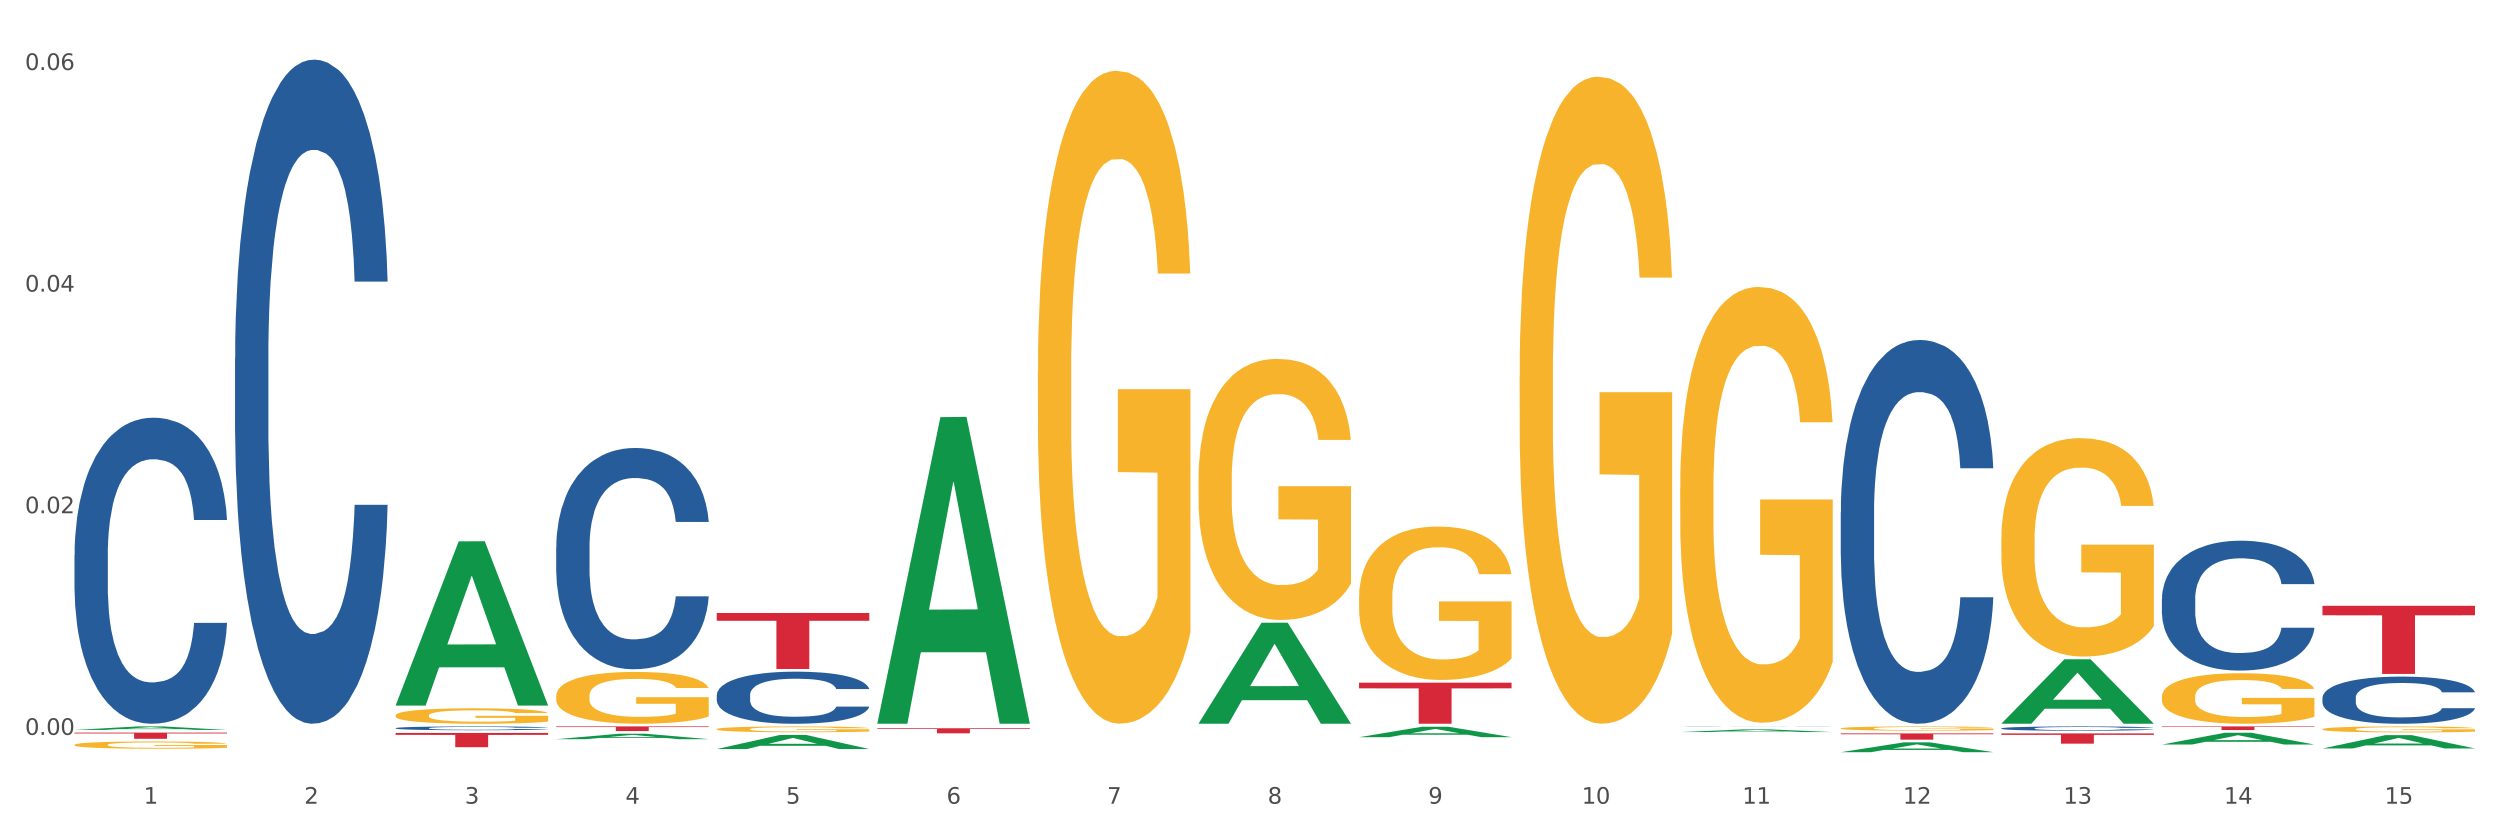 <?xml version="1.0" encoding="utf-8" standalone="no"?>
<!DOCTYPE svg PUBLIC "-//W3C//DTD SVG 1.1//EN"
  "http://www.w3.org/Graphics/SVG/1.1/DTD/svg11.dtd">
<svg xmlns:xlink="http://www.w3.org/1999/xlink" width="1080pt" height="360pt" viewBox="0 0 1080 360" xmlns="http://www.w3.org/2000/svg" version="1.1">
 <rect x="0" y="0" width="1080" height="360" fill="#333333" stroke="none"/>
 <defs>
  <style type="text/css">*{stroke-linejoin: round; stroke-linecap: butt}</style>
 </defs>
 <g id="figure_1">
  <g id="patch_1">
   <path d="M 0 360 
L 1080 360 
L 1080 0 
L 0 0 
z
" style="fill: #ffffff; stroke: #ffffff; stroke-linejoin: miter"/>
  </g>
  <g id="axes_1">
   <g id="matplotlib.axis_1">
    <g id="xtick_1">
     <g id="text_1">
      <!-- 1 -->
      <g style="fill: #4d4d4d" transform="translate(62.07 347.204) scale(0.096 -0.096)">
       <defs>
        <path id="DejaVuSans-31" d="M 794 531 
L 1825 531 
L 1825 4091 
L 703 3866 
L 703 4441 
L 1819 4666 
L 2450 4666 
L 2450 531 
L 3481 531 
L 3481 0 
L 794 0 
L 794 531 
z
" transform="scale(0.016)"/>
       </defs>
       <use xlink:href="#DejaVuSans-31"/>
      </g>
     </g>
    </g>
    <g id="xtick_2">
     <g id="text_2">
      <!-- 2 -->
      <g style="fill: #4d4d4d" transform="translate(131.436 347.204) scale(0.096 -0.096)">
       <defs>
        <path id="DejaVuSans-32" d="M 1228 531 
L 3431 531 
L 3431 0 
L 469 0 
L 469 531 
Q 828 903 1448 1529 
Q 2069 2156 2228 2338 
Q 2531 2678 2651 2914 
Q 2772 3150 2772 3378 
Q 2772 3750 2511 3984 
Q 2250 4219 1831 4219 
Q 1534 4219 1204 4116 
Q 875 4013 500 3803 
L 500 4441 
Q 881 4594 1212 4672 
Q 1544 4750 1819 4750 
Q 2544 4750 2975 4387 
Q 3406 4025 3406 3419 
Q 3406 3131 3298 2873 
Q 3191 2616 2906 2266 
Q 2828 2175 2409 1742 
Q 1991 1309 1228 531 
z
" transform="scale(0.016)"/>
       </defs>
       <use xlink:href="#DejaVuSans-32"/>
      </g>
     </g>
    </g>
    <g id="xtick_3">
     <g id="text_3">
      <!-- 3 -->
      <g style="fill: #4d4d4d" transform="translate(200.802 347.204) scale(0.096 -0.096)">
       <defs>
        <path id="DejaVuSans-33" d="M 2597 2516 
Q 3050 2419 3304 2112 
Q 3559 1806 3559 1356 
Q 3559 666 3084 287 
Q 2609 -91 1734 -91 
Q 1441 -91 1130 -33 
Q 819 25 488 141 
L 488 750 
Q 750 597 1062 519 
Q 1375 441 1716 441 
Q 2309 441 2620 675 
Q 2931 909 2931 1356 
Q 2931 1769 2642 2001 
Q 2353 2234 1838 2234 
L 1294 2234 
L 1294 2753 
L 1863 2753 
Q 2328 2753 2575 2939 
Q 2822 3125 2822 3475 
Q 2822 3834 2567 4026 
Q 2313 4219 1838 4219 
Q 1578 4219 1281 4162 
Q 984 4106 628 3988 
L 628 4550 
Q 988 4650 1302 4700 
Q 1616 4750 1894 4750 
Q 2613 4750 3031 4423 
Q 3450 4097 3450 3541 
Q 3450 3153 3228 2886 
Q 3006 2619 2597 2516 
z
" transform="scale(0.016)"/>
       </defs>
       <use xlink:href="#DejaVuSans-33"/>
      </g>
     </g>
    </g>
    <g id="xtick_4">
     <g id="text_4">
      <!-- 4 -->
      <g style="fill: #4d4d4d" transform="translate(270.169 347.204) scale(0.096 -0.096)">
       <defs>
        <path id="DejaVuSans-34" d="M 2419 4116 
L 825 1625 
L 2419 1625 
L 2419 4116 
z
M 2253 4666 
L 3047 4666 
L 3047 1625 
L 3713 1625 
L 3713 1100 
L 3047 1100 
L 3047 0 
L 2419 0 
L 2419 1100 
L 313 1100 
L 313 1709 
L 2253 4666 
z
" transform="scale(0.016)"/>
       </defs>
       <use xlink:href="#DejaVuSans-34"/>
      </g>
     </g>
    </g>
    <g id="xtick_5">
     <g id="text_5">
      <!-- 5 -->
      <g style="fill: #4d4d4d" transform="translate(339.535 347.204) scale(0.096 -0.096)">
       <defs>
        <path id="DejaVuSans-35" d="M 691 4666 
L 3169 4666 
L 3169 4134 
L 1269 4134 
L 1269 2991 
Q 1406 3038 1543 3061 
Q 1681 3084 1819 3084 
Q 2600 3084 3056 2656 
Q 3513 2228 3513 1497 
Q 3513 744 3044 326 
Q 2575 -91 1722 -91 
Q 1428 -91 1123 -41 
Q 819 9 494 109 
L 494 744 
Q 775 591 1075 516 
Q 1375 441 1709 441 
Q 2250 441 2565 725 
Q 2881 1009 2881 1497 
Q 2881 1984 2565 2268 
Q 2250 2553 1709 2553 
Q 1456 2553 1204 2497 
Q 953 2441 691 2322 
L 691 4666 
z
" transform="scale(0.016)"/>
       </defs>
       <use xlink:href="#DejaVuSans-35"/>
      </g>
     </g>
    </g>
    <g id="xtick_6">
     <g id="text_6">
      <!-- 6 -->
      <g style="fill: #4d4d4d" transform="translate(408.901 347.204) scale(0.096 -0.096)">
       <defs>
        <path id="DejaVuSans-36" d="M 2113 2584 
Q 1688 2584 1439 2293 
Q 1191 2003 1191 1497 
Q 1191 994 1439 701 
Q 1688 409 2113 409 
Q 2538 409 2786 701 
Q 3034 994 3034 1497 
Q 3034 2003 2786 2293 
Q 2538 2584 2113 2584 
z
M 3366 4563 
L 3366 3988 
Q 3128 4100 2886 4159 
Q 2644 4219 2406 4219 
Q 1781 4219 1451 3797 
Q 1122 3375 1075 2522 
Q 1259 2794 1537 2939 
Q 1816 3084 2150 3084 
Q 2853 3084 3261 2657 
Q 3669 2231 3669 1497 
Q 3669 778 3244 343 
Q 2819 -91 2113 -91 
Q 1303 -91 875 529 
Q 447 1150 447 2328 
Q 447 3434 972 4092 
Q 1497 4750 2381 4750 
Q 2619 4750 2861 4703 
Q 3103 4656 3366 4563 
z
" transform="scale(0.016)"/>
       </defs>
       <use xlink:href="#DejaVuSans-36"/>
      </g>
     </g>
    </g>
    <g id="xtick_7">
     <g id="text_7">
      <!-- 7 -->
      <g style="fill: #4d4d4d" transform="translate(478.267 347.204) scale(0.096 -0.096)">
       <defs>
        <path id="DejaVuSans-37" d="M 525 4666 
L 3525 4666 
L 3525 4397 
L 1831 0 
L 1172 0 
L 2766 4134 
L 525 4134 
L 525 4666 
z
" transform="scale(0.016)"/>
       </defs>
       <use xlink:href="#DejaVuSans-37"/>
      </g>
     </g>
    </g>
    <g id="xtick_8">
     <g id="text_8">
      <!-- 8 -->
      <g style="fill: #4d4d4d" transform="translate(547.634 347.204) scale(0.096 -0.096)">
       <defs>
        <path id="DejaVuSans-38" d="M 2034 2216 
Q 1584 2216 1326 1975 
Q 1069 1734 1069 1313 
Q 1069 891 1326 650 
Q 1584 409 2034 409 
Q 2484 409 2743 651 
Q 3003 894 3003 1313 
Q 3003 1734 2745 1975 
Q 2488 2216 2034 2216 
z
M 1403 2484 
Q 997 2584 770 2862 
Q 544 3141 544 3541 
Q 544 4100 942 4425 
Q 1341 4750 2034 4750 
Q 2731 4750 3128 4425 
Q 3525 4100 3525 3541 
Q 3525 3141 3298 2862 
Q 3072 2584 2669 2484 
Q 3125 2378 3379 2068 
Q 3634 1759 3634 1313 
Q 3634 634 3220 271 
Q 2806 -91 2034 -91 
Q 1263 -91 848 271 
Q 434 634 434 1313 
Q 434 1759 690 2068 
Q 947 2378 1403 2484 
z
M 1172 3481 
Q 1172 3119 1398 2916 
Q 1625 2713 2034 2713 
Q 2441 2713 2670 2916 
Q 2900 3119 2900 3481 
Q 2900 3844 2670 4047 
Q 2441 4250 2034 4250 
Q 1625 4250 1398 4047 
Q 1172 3844 1172 3481 
z
" transform="scale(0.016)"/>
       </defs>
       <use xlink:href="#DejaVuSans-38"/>
      </g>
     </g>
    </g>
    <g id="xtick_9">
     <g id="text_9">
      <!-- 9 -->
      <g style="fill: #4d4d4d" transform="translate(617 347.204) scale(0.096 -0.096)">
       <defs>
        <path id="DejaVuSans-39" d="M 703 97 
L 703 672 
Q 941 559 1184 500 
Q 1428 441 1663 441 
Q 2288 441 2617 861 
Q 2947 1281 2994 2138 
Q 2813 1869 2534 1725 
Q 2256 1581 1919 1581 
Q 1219 1581 811 2004 
Q 403 2428 403 3163 
Q 403 3881 828 4315 
Q 1253 4750 1959 4750 
Q 2769 4750 3195 4129 
Q 3622 3509 3622 2328 
Q 3622 1225 3098 567 
Q 2575 -91 1691 -91 
Q 1453 -91 1209 -44 
Q 966 3 703 97 
z
M 1959 2075 
Q 2384 2075 2632 2365 
Q 2881 2656 2881 3163 
Q 2881 3666 2632 3958 
Q 2384 4250 1959 4250 
Q 1534 4250 1286 3958 
Q 1038 3666 1038 3163 
Q 1038 2656 1286 2365 
Q 1534 2075 1959 2075 
z
" transform="scale(0.016)"/>
       </defs>
       <use xlink:href="#DejaVuSans-39"/>
      </g>
     </g>
    </g>
    <g id="xtick_10">
     <g id="text_10">
      <!-- 10 -->
      <g style="fill: #4d4d4d" transform="translate(683.312 347.204) scale(0.096 -0.096)">
       <defs>
        <path id="DejaVuSans-30" d="M 2034 4250 
Q 1547 4250 1301 3770 
Q 1056 3291 1056 2328 
Q 1056 1369 1301 889 
Q 1547 409 2034 409 
Q 2525 409 2770 889 
Q 3016 1369 3016 2328 
Q 3016 3291 2770 3770 
Q 2525 4250 2034 4250 
z
M 2034 4750 
Q 2819 4750 3233 4129 
Q 3647 3509 3647 2328 
Q 3647 1150 3233 529 
Q 2819 -91 2034 -91 
Q 1250 -91 836 529 
Q 422 1150 422 2328 
Q 422 3509 836 4129 
Q 1250 4750 2034 4750 
z
" transform="scale(0.016)"/>
       </defs>
       <use xlink:href="#DejaVuSans-31"/>
       <use xlink:href="#DejaVuSans-30" transform="translate(63.623 0)"/>
      </g>
     </g>
    </g>
    <g id="xtick_11">
     <g id="text_11">
      <!-- 11 -->
      <g style="fill: #4d4d4d" transform="translate(752.678 347.204) scale(0.096 -0.096)">
       <use xlink:href="#DejaVuSans-31"/>
       <use xlink:href="#DejaVuSans-31" transform="translate(63.623 0)"/>
      </g>
     </g>
    </g>
    <g id="xtick_12">
     <g id="text_12">
      <!-- 12 -->
      <g style="fill: #4d4d4d" transform="translate(822.044 347.204) scale(0.096 -0.096)">
       <use xlink:href="#DejaVuSans-31"/>
       <use xlink:href="#DejaVuSans-32" transform="translate(63.623 0)"/>
      </g>
     </g>
    </g>
    <g id="xtick_13">
     <g id="text_13">
      <!-- 13 -->
      <g style="fill: #4d4d4d" transform="translate(891.411 347.204) scale(0.096 -0.096)">
       <use xlink:href="#DejaVuSans-31"/>
       <use xlink:href="#DejaVuSans-33" transform="translate(63.623 0)"/>
      </g>
     </g>
    </g>
    <g id="xtick_14">
     <g id="text_14">
      <!-- 14 -->
      <g style="fill: #4d4d4d" transform="translate(960.777 347.204) scale(0.096 -0.096)">
       <use xlink:href="#DejaVuSans-31"/>
       <use xlink:href="#DejaVuSans-34" transform="translate(63.623 0)"/>
      </g>
     </g>
    </g>
    <g id="xtick_15">
     <g id="text_15">
      <!-- 15 -->
      <g style="fill: #4d4d4d" transform="translate(1030.143 347.204) scale(0.096 -0.096)">
       <use xlink:href="#DejaVuSans-31"/>
       <use xlink:href="#DejaVuSans-35" transform="translate(63.623 0)"/>
      </g>
     </g>
    </g>
    <g id="xtick_16"/>
    <g id="xtick_17"/>
    <g id="xtick_18"/>
    <g id="xtick_19"/>
    <g id="xtick_20"/>
    <g id="xtick_21"/>
    <g id="xtick_22"/>
    <g id="xtick_23"/>
    <g id="xtick_24"/>
    <g id="xtick_25"/>
    <g id="xtick_26"/>
    <g id="xtick_27"/>
    <g id="xtick_28"/>
    <g id="xtick_29"/>
   </g>
   <g id="matplotlib.axis_2">
    <g id="ytick_1">
     <g id="text_16">
      <!-- 0.00 -->
      <g style="fill: #4d4d4d" transform="translate(10.8 317.463) scale(0.096 -0.096)">
       <defs>
        <path id="DejaVuSans-2e" d="M 684 794 
L 1344 794 
L 1344 0 
L 684 0 
L 684 794 
z
" transform="scale(0.016)"/>
       </defs>
       <use xlink:href="#DejaVuSans-30"/>
       <use xlink:href="#DejaVuSans-2e" transform="translate(63.623 0)"/>
       <use xlink:href="#DejaVuSans-30" transform="translate(95.41 0)"/>
       <use xlink:href="#DejaVuSans-30" transform="translate(159.033 0)"/>
      </g>
     </g>
    </g>
    <g id="ytick_2">
     <g id="text_17">
      <!-- 0.02 -->
      <g style="fill: #4d4d4d" transform="translate(10.8 221.721) scale(0.096 -0.096)">
       <use xlink:href="#DejaVuSans-30"/>
       <use xlink:href="#DejaVuSans-2e" transform="translate(63.623 0)"/>
       <use xlink:href="#DejaVuSans-30" transform="translate(95.41 0)"/>
       <use xlink:href="#DejaVuSans-32" transform="translate(159.033 0)"/>
      </g>
     </g>
    </g>
    <g id="ytick_3">
     <g id="text_18">
      <!-- 0.04 -->
      <g style="fill: #4d4d4d" transform="translate(10.8 125.978) scale(0.096 -0.096)">
       <use xlink:href="#DejaVuSans-30"/>
       <use xlink:href="#DejaVuSans-2e" transform="translate(63.623 0)"/>
       <use xlink:href="#DejaVuSans-30" transform="translate(95.41 0)"/>
       <use xlink:href="#DejaVuSans-34" transform="translate(159.033 0)"/>
      </g>
     </g>
    </g>
    <g id="ytick_4">
     <g id="text_19">
      <!-- 0.06 -->
      <g style="fill: #4d4d4d" transform="translate(10.8 30.235) scale(0.096 -0.096)">
       <use xlink:href="#DejaVuSans-30"/>
       <use xlink:href="#DejaVuSans-2e" transform="translate(63.623 0)"/>
       <use xlink:href="#DejaVuSans-30" transform="translate(95.41 0)"/>
       <use xlink:href="#DejaVuSans-36" transform="translate(159.033 0)"/>
      </g>
     </g>
    </g>
    <g id="ytick_5"/>
    <g id="ytick_6"/>
    <g id="ytick_7"/>
   </g>
   <g id="PolyCollection_1">
    <path d="M 32.175 315.33 
L 32.243 315.328 
L 59.417 313.818 
L 70.695 313.816 
L 98.073 315.333 
L 85.029 315.333 
L 79.119 314.979 
L 51.061 314.979 
L 50.857 314.985 
L 45.151 315.333 
L 32.175 315.333 
L 32.175 315.33 
L 54.594 314.769 
L 75.586 314.767 
L 65.192 314.139 
L 65.056 314.136 
L 64.92 314.141 
L 54.526 314.767 
L 54.594 314.769 
L 32.175 315.33 
z
" clip-path="url(#pae885b396e)" style="fill: #109648"/>
    <path d="M 795.203 316.816 
L 861.101 316.816 
L 861.101 317.194 
L 835.179 317.197 
L 835.179 319.536 
L 820.969 319.536 
L 820.969 317.197 
L 795.203 317.194 
L 795.203 316.819 
L 795.203 316.816 
z
" clip-path="url(#pae885b396e)" style="fill: #d62839"/>
    <path d="M 587.105 294.902 
L 653.003 294.902 
L 653.003 297.37 
L 627.081 297.387 
L 627.081 312.664 
L 612.871 312.664 
L 612.871 297.387 
L 587.105 297.37 
L 587.105 294.918 
L 587.105 294.902 
z
" clip-path="url(#pae885b396e)" style="fill: #d62839"/>
    <path d="M 379.006 314.624 
L 444.904 314.624 
L 444.904 314.926 
L 418.982 314.928 
L 418.982 316.796 
L 404.772 316.796 
L 404.772 314.928 
L 379.006 314.926 
L 379.006 314.626 
L 379.006 314.624 
z
" clip-path="url(#pae885b396e)" style="fill: #d62839"/>
    <path d="M 309.64 264.808 
L 375.538 264.808 
L 375.538 268.171 
L 349.616 268.193 
L 349.616 289.007 
L 335.406 289.007 
L 335.406 268.193 
L 309.64 268.171 
L 309.64 264.831 
L 309.64 264.808 
z
" clip-path="url(#pae885b396e)" style="fill: #d62839"/>
    <path d="M 240.274 313.816 
L 306.172 313.816 
L 306.172 314.093 
L 280.25 314.095 
L 280.25 315.812 
L 266.039 315.812 
L 266.039 314.095 
L 240.274 314.093 
L 240.274 313.818 
L 240.274 313.816 
z
" clip-path="url(#pae885b396e)" style="fill: #d62839"/>
    <path d="M 170.907 316.617 
L 236.805 316.617 
L 236.805 317.473 
L 210.883 317.479 
L 210.883 322.778 
L 196.673 322.778 
L 196.673 317.479 
L 170.907 317.473 
L 170.907 316.623 
L 170.907 316.617 
z
" clip-path="url(#pae885b396e)" style="fill: #d62839"/>
    <path d="M 32.175 316.485 
L 98.073 316.485 
L 98.073 316.857 
L 72.151 316.86 
L 72.151 319.164 
L 57.941 319.164 
L 57.941 316.86 
L 32.175 316.857 
L 32.175 316.487 
L 32.175 316.485 
z
" clip-path="url(#pae885b396e)" style="fill: #d62839"/>
    <path d="M 1003.302 315.016 
L 1003.38 315.014 
L 1003.38 314.928 
L 1003.535 314.855 
L 1004.314 314.677 
L 1005.481 314.53 
L 1006.336 314.452 
L 1007.192 314.388 
L 1008.204 314.324 
L 1009.448 314.257 
L 1011.705 314.16 
L 1013.105 314.11 
L 1014.817 314.058 
L 1017.929 313.982 
L 1020.185 313.939 
L 1022.519 313.904 
L 1026.331 313.861 
L 1028.821 313.842 
L 1031.466 313.828 
L 1034.656 313.818 
L 1037.068 313.816 
L 1042.358 313.823 
L 1046.871 313.845 
L 1049.049 313.861 
L 1051.85 313.89 
L 1053.328 313.909 
L 1055.74 313.947 
L 1058.23 313.996 
L 1059.942 314.039 
L 1062.509 314.12 
L 1064.454 314.2 
L 1066.244 314.3 
L 1067.177 314.369 
L 1067.877 314.433 
L 1068.5 314.506 
L 1069.122 314.622 
L 1055.118 314.622 
L 1054.573 314.539 
L 1053.717 314.461 
L 1052.473 314.385 
L 1051.383 314.338 
L 1049.516 314.279 
L 1047.805 314.241 
L 1046.015 314.212 
L 1043.837 314.188 
L 1042.125 314.177 
L 1039.713 314.167 
L 1034.967 314.169 
L 1031.777 314.188 
L 1029.599 314.212 
L 1028.199 314.233 
L 1026.954 314.257 
L 1025.553 314.29 
L 1023.919 314.34 
L 1022.752 314.385 
L 1021.585 314.442 
L 1020.652 314.499 
L 1019.796 314.565 
L 1019.096 314.637 
L 1018.551 314.71 
L 1018.084 314.8 
L 1017.695 314.95 
L 1017.695 315.274 
L 1017.851 315.348 
L 1018.24 315.445 
L 1018.707 315.519 
L 1019.485 315.606 
L 1020.185 315.666 
L 1021.508 315.751 
L 1022.986 315.822 
L 1024.153 315.867 
L 1025.32 315.905 
L 1027.343 315.957 
L 1029.599 316 
L 1031.544 316.026 
L 1034.189 316.05 
L 1035.979 316.059 
L 1037.535 316.064 
L 1041.347 316.064 
L 1044.07 316.057 
L 1047.104 316.04 
L 1049.438 316.019 
L 1051.383 315.993 
L 1053.562 315.95 
L 1054.962 315.91 
L 1054.962 315.414 
L 1037.846 315.412 
L 1037.846 315.082 
L 1069.2 315.082 
L 1069.2 316.05 
L 1067.877 316.1 
L 1066.399 316.145 
L 1064.843 316.185 
L 1062.509 316.235 
L 1059.708 316.282 
L 1057.219 316.315 
L 1054.573 316.344 
L 1051.461 316.37 
L 1047.416 316.394 
L 1044.926 316.403 
L 1041.814 316.41 
L 1038.157 316.413 
L 1034.967 316.408 
L 1031.855 316.396 
L 1028.588 316.375 
L 1025.398 316.344 
L 1022.986 316.313 
L 1020.574 316.275 
L 1018.007 316.225 
L 1015.984 316.178 
L 1014.428 316.135 
L 1012.716 316.081 
L 1010.849 316.01 
L 1009.448 315.946 
L 1008.204 315.879 
L 1006.881 315.794 
L 1005.947 315.72 
L 1005.014 315.628 
L 1004.469 315.559 
L 1003.847 315.452 
L 1003.38 315.303 
L 1003.302 315.016 
z
" clip-path="url(#pae885b396e)" style="fill: #f7b32b"/>
    <path d="M 933.936 300.927 
L 934.014 300.907 
L 934.014 300.19 
L 934.169 299.572 
L 934.947 298.078 
L 936.114 296.842 
L 936.97 296.185 
L 937.826 295.647 
L 938.837 295.109 
L 940.082 294.551 
L 942.338 293.734 
L 943.739 293.316 
L 945.45 292.877 
L 948.563 292.24 
L 950.819 291.881 
L 953.153 291.582 
L 956.965 291.223 
L 959.455 291.064 
L 962.1 290.944 
L 965.29 290.865 
L 967.702 290.845 
L 972.992 290.904 
L 977.505 291.084 
L 979.683 291.223 
L 982.484 291.462 
L 983.962 291.622 
L 986.374 291.941 
L 988.864 292.359 
L 990.575 292.718 
L 993.143 293.395 
L 995.088 294.073 
L 996.877 294.91 
L 997.811 295.488 
L 998.511 296.026 
L 999.134 296.643 
L 999.756 297.62 
L 985.752 297.62 
L 985.207 296.922 
L 984.351 296.265 
L 983.106 295.627 
L 982.017 295.228 
L 980.15 294.73 
L 978.438 294.412 
L 976.649 294.172 
L 974.47 293.973 
L 972.759 293.873 
L 970.347 293.794 
L 965.601 293.814 
L 962.411 293.973 
L 960.233 294.172 
L 958.832 294.352 
L 957.588 294.551 
L 956.187 294.83 
L 954.553 295.248 
L 953.386 295.627 
L 952.219 296.105 
L 951.286 296.583 
L 950.43 297.141 
L 949.73 297.739 
L 949.185 298.357 
L 948.718 299.114 
L 948.329 300.369 
L 948.329 303.099 
L 948.485 303.717 
L 948.874 304.534 
L 949.341 305.152 
L 950.119 305.889 
L 950.819 306.387 
L 952.141 307.104 
L 953.62 307.702 
L 954.787 308.081 
L 955.954 308.4 
L 957.977 308.838 
L 960.233 309.197 
L 962.178 309.416 
L 964.823 309.615 
L 966.613 309.695 
L 968.169 309.735 
L 971.981 309.735 
L 974.704 309.675 
L 977.738 309.535 
L 980.072 309.356 
L 982.017 309.137 
L 984.196 308.778 
L 985.596 308.44 
L 985.596 304.275 
L 968.48 304.255 
L 968.48 301.485 
L 999.834 301.485 
L 999.834 309.615 
L 998.511 310.034 
L 997.033 310.412 
L 995.477 310.751 
L 993.143 311.169 
L 990.342 311.568 
L 987.852 311.847 
L 985.207 312.086 
L 982.095 312.305 
L 978.049 312.504 
L 975.56 312.584 
L 972.448 312.644 
L 968.791 312.664 
L 965.601 312.624 
L 962.489 312.524 
L 959.221 312.345 
L 956.032 312.086 
L 953.62 311.827 
L 951.208 311.508 
L 948.64 311.09 
L 946.618 310.691 
L 945.061 310.333 
L 943.35 309.874 
L 941.483 309.276 
L 940.082 308.738 
L 938.837 308.18 
L 937.515 307.463 
L 936.581 306.845 
L 935.648 306.068 
L 935.103 305.49 
L 934.48 304.594 
L 934.014 303.338 
L 933.936 300.927 
z
" clip-path="url(#pae885b396e)" style="fill: #f7b32b"/>
    <path d="M 864.57 232.88 
L 864.647 232.794 
L 864.647 229.692 
L 864.803 227.021 
L 865.581 220.558 
L 866.748 215.215 
L 867.604 212.371 
L 868.46 210.045 
L 869.471 207.718 
L 870.716 205.305 
L 872.972 201.772 
L 874.373 199.963 
L 876.084 198.067 
L 879.196 195.309 
L 881.453 193.758 
L 883.787 192.466 
L 887.599 190.914 
L 890.089 190.225 
L 892.734 189.708 
L 895.924 189.363 
L 898.336 189.277 
L 903.626 189.536 
L 908.139 190.311 
L 910.317 190.914 
L 913.118 191.949 
L 914.596 192.638 
L 917.008 194.017 
L 919.498 195.826 
L 921.209 197.377 
L 923.777 200.307 
L 925.722 203.237 
L 927.511 206.856 
L 928.445 209.355 
L 929.145 211.682 
L 929.767 214.353 
L 930.39 218.576 
L 916.385 218.576 
L 915.841 215.56 
L 914.985 212.716 
L 913.74 209.959 
L 912.651 208.235 
L 910.784 206.081 
L 909.072 204.702 
L 907.283 203.668 
L 905.104 202.806 
L 903.393 202.375 
L 900.981 202.031 
L 896.235 202.117 
L 893.045 202.806 
L 890.867 203.668 
L 889.466 204.444 
L 888.221 205.305 
L 886.821 206.512 
L 885.187 208.321 
L 884.02 209.959 
L 882.853 212.027 
L 881.919 214.095 
L 881.064 216.508 
L 880.363 219.093 
L 879.819 221.764 
L 879.352 225.039 
L 878.963 230.468 
L 878.963 242.273 
L 879.119 244.945 
L 879.508 248.478 
L 879.974 251.149 
L 880.752 254.337 
L 881.453 256.492 
L 882.775 259.594 
L 884.253 262.179 
L 885.42 263.816 
L 886.587 265.195 
L 888.61 267.091 
L 890.867 268.642 
L 892.812 269.59 
L 895.457 270.452 
L 897.246 270.796 
L 898.802 270.969 
L 902.615 270.969 
L 905.338 270.71 
L 908.372 270.107 
L 910.706 269.331 
L 912.651 268.384 
L 914.829 266.832 
L 916.23 265.367 
L 916.23 247.357 
L 899.114 247.271 
L 899.114 235.293 
L 930.468 235.293 
L 930.468 270.452 
L 929.145 272.261 
L 927.667 273.899 
L 926.111 275.363 
L 923.777 277.173 
L 920.976 278.897 
L 918.486 280.103 
L 915.841 281.137 
L 912.729 282.085 
L 908.683 282.947 
L 906.193 283.291 
L 903.081 283.55 
L 899.425 283.636 
L 896.235 283.464 
L 893.123 283.033 
L 889.855 282.257 
L 886.665 281.137 
L 884.253 280.017 
L 881.842 278.638 
L 879.274 276.828 
L 877.251 275.105 
L 875.695 273.554 
L 873.984 271.572 
L 872.116 268.987 
L 870.716 266.66 
L 869.471 264.247 
L 868.149 261.145 
L 867.215 258.474 
L 866.281 255.113 
L 865.737 252.614 
L 865.114 248.736 
L 864.647 243.307 
L 864.57 232.88 
z
" clip-path="url(#pae885b396e)" style="fill: #f7b32b"/>
    <path d="M 795.203 314.67 
L 795.281 314.668 
L 795.281 314.608 
L 795.437 314.555 
L 796.215 314.429 
L 797.382 314.324 
L 798.238 314.268 
L 799.094 314.223 
L 800.105 314.177 
L 801.35 314.13 
L 803.606 314.061 
L 805.006 314.025 
L 806.718 313.988 
L 809.83 313.934 
L 812.086 313.904 
L 814.42 313.879 
L 818.233 313.848 
L 820.722 313.835 
L 823.368 313.825 
L 826.557 313.818 
L 828.969 313.816 
L 834.26 313.821 
L 838.772 313.836 
L 840.951 313.848 
L 843.752 313.868 
L 845.23 313.882 
L 847.642 313.909 
L 850.131 313.944 
L 851.843 313.975 
L 854.41 314.032 
L 856.355 314.089 
L 858.145 314.16 
L 859.078 314.209 
L 859.779 314.255 
L 860.401 314.307 
L 861.024 314.39 
L 847.019 314.39 
L 846.475 314.331 
L 845.619 314.275 
L 844.374 314.221 
L 843.285 314.187 
L 841.418 314.145 
L 839.706 314.118 
L 837.916 314.098 
L 835.738 314.081 
L 834.026 314.073 
L 831.615 314.066 
L 826.869 314.068 
L 823.679 314.081 
L 821.5 314.098 
L 820.1 314.113 
L 818.855 314.13 
L 817.455 314.154 
L 815.821 314.189 
L 814.654 314.221 
L 813.487 314.262 
L 812.553 314.302 
L 811.697 314.349 
L 810.997 314.4 
L 810.453 314.452 
L 809.986 314.516 
L 809.597 314.623 
L 809.597 314.854 
L 809.752 314.906 
L 810.141 314.975 
L 810.608 315.028 
L 811.386 315.09 
L 812.086 315.132 
L 813.409 315.193 
L 814.887 315.244 
L 816.054 315.276 
L 817.221 315.303 
L 819.244 315.34 
L 821.5 315.37 
L 823.445 315.389 
L 826.091 315.406 
L 827.88 315.412 
L 829.436 315.416 
L 833.248 315.416 
L 835.971 315.411 
L 839.006 315.399 
L 841.34 315.384 
L 843.285 315.365 
L 845.463 315.335 
L 846.864 315.306 
L 846.864 314.953 
L 829.747 314.952 
L 829.747 314.717 
L 861.101 314.717 
L 861.101 315.406 
L 859.779 315.441 
L 858.3 315.473 
L 856.744 315.502 
L 854.41 315.537 
L 851.61 315.571 
L 849.12 315.595 
L 846.475 315.615 
L 843.363 315.634 
L 839.317 315.65 
L 836.827 315.657 
L 833.715 315.662 
L 830.059 315.664 
L 826.869 315.661 
L 823.757 315.652 
L 820.489 315.637 
L 817.299 315.615 
L 814.887 315.593 
L 812.475 315.566 
L 809.908 315.531 
L 807.885 315.497 
L 806.329 315.466 
L 804.617 315.428 
L 802.75 315.377 
L 801.35 315.331 
L 800.105 315.284 
L 798.782 315.223 
L 797.849 315.171 
L 796.915 315.105 
L 796.37 315.056 
L 795.748 314.98 
L 795.281 314.874 
L 795.203 314.67 
z
" clip-path="url(#pae885b396e)" style="fill: #f7b32b"/>
    <path d="M 725.837 210.952 
L 725.915 210.78 
L 725.915 204.59 
L 726.071 199.26 
L 726.849 186.365 
L 728.016 175.704 
L 728.871 170.03 
L 729.727 165.388 
L 730.739 160.746 
L 731.984 155.931 
L 734.24 148.882 
L 735.64 145.271 
L 737.352 141.488 
L 740.464 135.986 
L 742.72 132.891 
L 745.054 130.312 
L 748.866 127.217 
L 751.356 125.842 
L 754.001 124.81 
L 757.191 124.122 
L 759.603 123.95 
L 764.894 124.466 
L 769.406 126.014 
L 771.585 127.217 
L 774.385 129.28 
L 775.864 130.656 
L 778.275 133.407 
L 780.765 137.018 
L 782.477 140.113 
L 785.044 145.959 
L 786.989 151.805 
L 788.779 159.026 
L 789.712 164.012 
L 790.412 168.655 
L 791.035 173.985 
L 791.657 182.41 
L 777.653 182.41 
L 777.108 176.392 
L 776.253 170.718 
L 775.008 165.216 
L 773.919 161.777 
L 772.051 157.479 
L 770.34 154.728 
L 768.55 152.664 
L 766.372 150.945 
L 764.66 150.085 
L 762.248 149.397 
L 757.502 149.569 
L 754.313 150.945 
L 752.134 152.664 
L 750.734 154.212 
L 749.489 155.931 
L 748.088 158.338 
L 746.455 161.949 
L 745.288 165.216 
L 744.121 169.343 
L 743.187 173.469 
L 742.331 178.283 
L 741.631 183.442 
L 741.086 188.772 
L 740.62 195.306 
L 740.23 206.138 
L 740.23 229.694 
L 740.386 235.024 
L 740.775 242.073 
L 741.242 247.404 
L 742.02 253.765 
L 742.72 258.064 
L 744.043 264.254 
L 745.521 269.412 
L 746.688 272.679 
L 747.855 275.43 
L 749.878 279.213 
L 752.134 282.307 
L 754.079 284.199 
L 756.724 285.918 
L 758.514 286.606 
L 760.07 286.95 
L 763.882 286.95 
L 766.605 286.434 
L 769.639 285.23 
L 771.974 283.683 
L 773.919 281.792 
L 776.097 278.697 
L 777.497 275.774 
L 777.497 239.838 
L 760.381 239.666 
L 760.381 215.766 
L 791.735 215.766 
L 791.735 285.918 
L 790.412 289.529 
L 788.934 292.796 
L 787.378 295.719 
L 785.044 299.33 
L 782.243 302.768 
L 779.754 305.176 
L 777.108 307.239 
L 773.996 309.13 
L 769.951 310.85 
L 767.461 311.537 
L 764.349 312.053 
L 760.692 312.225 
L 757.502 311.881 
L 754.39 311.021 
L 751.123 309.474 
L 747.933 307.239 
L 745.521 305.004 
L 743.109 302.253 
L 740.542 298.642 
L 738.519 295.203 
L 736.963 292.108 
L 735.251 288.153 
L 733.384 282.995 
L 731.984 278.353 
L 730.739 273.538 
L 729.416 267.349 
L 728.482 262.018 
L 727.549 255.313 
L 727.004 250.327 
L 726.382 242.589 
L 725.915 231.757 
L 725.837 210.952 
z
" clip-path="url(#pae885b396e)" style="fill: #f7b32b"/>
    <path d="M 656.471 162.296 
L 656.549 162.041 
L 656.549 152.85 
L 656.704 144.936 
L 657.482 125.789 
L 658.649 109.961 
L 659.505 101.536 
L 660.361 94.644 
L 661.372 87.751 
L 662.617 80.602 
L 664.874 70.135 
L 666.274 64.774 
L 667.986 59.158 
L 671.098 50.988 
L 673.354 46.393 
L 675.688 42.564 
L 679.5 37.968 
L 681.99 35.926 
L 684.635 34.394 
L 687.825 33.373 
L 690.237 33.118 
L 695.527 33.884 
L 700.04 36.181 
L 702.218 37.968 
L 705.019 41.032 
L 706.497 43.074 
L 708.909 47.159 
L 711.399 52.52 
L 713.111 57.115 
L 715.678 65.795 
L 717.623 74.475 
L 719.412 85.198 
L 720.346 92.601 
L 721.046 99.494 
L 721.669 107.408 
L 722.291 119.918 
L 708.287 119.918 
L 707.742 110.982 
L 706.886 102.558 
L 705.642 94.388 
L 704.552 89.282 
L 702.685 82.9 
L 700.973 78.815 
L 699.184 75.752 
L 697.006 73.199 
L 695.294 71.922 
L 692.882 70.901 
L 688.136 71.157 
L 684.946 73.199 
L 682.768 75.752 
L 681.367 78.05 
L 680.123 80.602 
L 678.722 84.177 
L 677.088 89.538 
L 675.921 94.388 
L 674.754 100.515 
L 673.821 106.642 
L 672.965 113.791 
L 672.265 121.449 
L 671.72 129.363 
L 671.253 139.065 
L 670.864 155.148 
L 670.864 190.123 
L 671.02 198.037 
L 671.409 208.504 
L 671.876 216.418 
L 672.654 225.864 
L 673.354 232.247 
L 674.677 241.437 
L 676.155 249.096 
L 677.322 253.946 
L 678.489 258.031 
L 680.512 263.648 
L 682.768 268.243 
L 684.713 271.051 
L 687.358 273.604 
L 689.148 274.625 
L 690.704 275.136 
L 694.516 275.136 
L 697.239 274.37 
L 700.273 272.583 
L 702.607 270.285 
L 704.552 267.477 
L 706.731 262.882 
L 708.131 258.542 
L 708.131 205.185 
L 691.015 204.93 
L 691.015 169.444 
L 722.369 169.444 
L 722.369 273.604 
L 721.046 278.965 
L 719.568 283.816 
L 718.012 288.156 
L 715.678 293.517 
L 712.877 298.623 
L 710.387 302.197 
L 707.742 305.26 
L 704.63 308.069 
L 700.584 310.622 
L 698.095 311.643 
L 694.983 312.409 
L 691.326 312.664 
L 688.136 312.153 
L 685.024 310.877 
L 681.756 308.579 
L 678.567 305.26 
L 676.155 301.942 
L 673.743 297.857 
L 671.175 292.496 
L 669.153 287.39 
L 667.597 282.795 
L 665.885 276.923 
L 664.018 269.264 
L 662.617 262.371 
L 661.372 255.223 
L 660.05 246.032 
L 659.116 238.118 
L 658.183 228.162 
L 657.638 220.758 
L 657.016 209.27 
L 656.549 193.187 
L 656.471 162.296 
z
" clip-path="url(#pae885b396e)" style="fill: #f7b32b"/>
    <path d="M 587.105 258.098 
L 587.183 258.037 
L 587.183 255.858 
L 587.338 253.982 
L 588.116 249.442 
L 589.283 245.689 
L 590.139 243.692 
L 590.995 242.057 
L 592.006 240.423 
L 593.251 238.728 
L 595.507 236.247 
L 596.908 234.975 
L 598.619 233.644 
L 601.731 231.707 
L 603.988 230.617 
L 606.322 229.709 
L 610.134 228.62 
L 612.624 228.136 
L 615.269 227.772 
L 618.459 227.53 
L 620.871 227.47 
L 626.161 227.651 
L 630.674 228.196 
L 632.852 228.62 
L 635.653 229.346 
L 637.131 229.83 
L 639.543 230.799 
L 642.033 232.07 
L 643.744 233.16 
L 646.312 235.218 
L 648.257 237.276 
L 650.046 239.818 
L 650.98 241.573 
L 651.68 243.207 
L 652.302 245.084 
L 652.925 248.05 
L 638.921 248.05 
L 638.376 245.931 
L 637.52 243.934 
L 636.275 241.997 
L 635.186 240.786 
L 633.319 239.273 
L 631.607 238.305 
L 629.818 237.578 
L 627.639 236.973 
L 625.928 236.67 
L 623.516 236.428 
L 618.77 236.489 
L 615.58 236.973 
L 613.402 237.578 
L 612.001 238.123 
L 610.756 238.728 
L 609.356 239.576 
L 607.722 240.847 
L 606.555 241.997 
L 605.388 243.45 
L 604.455 244.902 
L 603.599 246.597 
L 602.898 248.413 
L 602.354 250.289 
L 601.887 252.589 
L 601.498 256.403 
L 601.498 264.695 
L 601.654 266.572 
L 602.043 269.053 
L 602.509 270.93 
L 603.287 273.169 
L 603.988 274.683 
L 605.31 276.862 
L 606.789 278.678 
L 607.956 279.828 
L 609.123 280.796 
L 611.145 282.128 
L 613.402 283.217 
L 615.347 283.883 
L 617.992 284.488 
L 619.781 284.731 
L 621.337 284.852 
L 625.15 284.852 
L 627.873 284.67 
L 630.907 284.246 
L 633.241 283.702 
L 635.186 283.036 
L 637.365 281.946 
L 638.765 280.917 
L 638.765 268.267 
L 621.649 268.206 
L 621.649 259.792 
L 653.003 259.792 
L 653.003 284.488 
L 651.68 285.76 
L 650.202 286.91 
L 648.646 287.939 
L 646.312 289.21 
L 643.511 290.42 
L 641.021 291.268 
L 638.376 291.994 
L 635.264 292.66 
L 631.218 293.265 
L 628.729 293.507 
L 625.617 293.689 
L 621.96 293.749 
L 618.77 293.628 
L 615.658 293.326 
L 612.39 292.781 
L 609.2 291.994 
L 606.789 291.207 
L 604.377 290.239 
L 601.809 288.968 
L 599.786 287.757 
L 598.23 286.668 
L 596.519 285.275 
L 594.652 283.459 
L 593.251 281.825 
L 592.006 280.13 
L 590.684 277.951 
L 589.75 276.075 
L 588.816 273.714 
L 588.272 271.959 
L 587.649 269.235 
L 587.183 265.422 
L 587.105 258.098 
z
" clip-path="url(#pae885b396e)" style="fill: #f7b32b"/>
    <path d="M 933.936 313.816 
L 999.834 313.816 
L 999.834 314.034 
L 973.912 314.035 
L 973.912 315.381 
L 959.702 315.381 
L 959.702 314.035 
L 933.936 314.034 
L 933.936 313.818 
L 933.936 313.816 
z
" clip-path="url(#pae885b396e)" style="fill: #d62839"/>
    <path d="M 517.739 207.158 
L 517.816 207.055 
L 517.816 203.346 
L 517.972 200.153 
L 518.75 192.427 
L 519.917 186.04 
L 520.773 182.641 
L 521.629 179.86 
L 522.64 177.078 
L 523.885 174.194 
L 526.141 169.971 
L 527.542 167.807 
L 529.253 165.541 
L 532.365 162.245 
L 534.621 160.391 
L 536.956 158.845 
L 540.768 156.991 
L 543.257 156.167 
L 545.903 155.549 
L 549.093 155.137 
L 551.504 155.034 
L 556.795 155.343 
L 561.307 156.27 
L 563.486 156.991 
L 566.287 158.227 
L 567.765 159.051 
L 570.177 160.7 
L 572.666 162.863 
L 574.378 164.717 
L 576.946 168.219 
L 578.891 171.722 
L 580.68 176.048 
L 581.614 179.036 
L 582.314 181.817 
L 582.936 185.01 
L 583.559 190.058 
L 569.554 190.058 
L 569.01 186.452 
L 568.154 183.053 
L 566.909 179.757 
L 565.82 177.696 
L 563.953 175.121 
L 562.241 173.473 
L 560.452 172.237 
L 558.273 171.207 
L 556.562 170.692 
L 554.15 170.28 
L 549.404 170.383 
L 546.214 171.207 
L 544.035 172.237 
L 542.635 173.164 
L 541.39 174.194 
L 539.99 175.636 
L 538.356 177.799 
L 537.189 179.757 
L 536.022 182.229 
L 535.088 184.701 
L 534.232 187.586 
L 533.532 190.676 
L 532.988 193.869 
L 532.521 197.784 
L 532.132 204.273 
L 532.132 218.386 
L 532.287 221.579 
L 532.676 225.803 
L 533.143 228.996 
L 533.921 232.808 
L 534.621 235.383 
L 535.944 239.091 
L 537.422 242.182 
L 538.589 244.139 
L 539.756 245.787 
L 541.779 248.053 
L 544.035 249.907 
L 545.981 251.041 
L 548.626 252.071 
L 550.415 252.483 
L 551.971 252.689 
L 555.784 252.689 
L 558.507 252.38 
L 561.541 251.659 
L 563.875 250.732 
L 565.82 249.598 
L 567.998 247.744 
L 569.399 245.993 
L 569.399 224.464 
L 552.282 224.361 
L 552.282 210.042 
L 583.636 210.042 
L 583.636 252.071 
L 582.314 254.234 
L 580.836 256.191 
L 579.28 257.942 
L 576.946 260.106 
L 574.145 262.166 
L 571.655 263.608 
L 569.01 264.844 
L 565.898 265.977 
L 561.852 267.007 
L 559.362 267.419 
L 556.25 267.728 
L 552.594 267.831 
L 549.404 267.625 
L 546.292 267.11 
L 543.024 266.183 
L 539.834 264.844 
L 537.422 263.505 
L 535.01 261.857 
L 532.443 259.694 
L 530.42 257.633 
L 528.864 255.779 
L 527.153 253.41 
L 525.285 250.319 
L 523.885 247.538 
L 522.64 244.654 
L 521.317 240.945 
L 520.384 237.752 
L 519.45 233.735 
L 518.906 230.747 
L 518.283 226.112 
L 517.816 219.622 
L 517.739 207.158 
z
" clip-path="url(#pae885b396e)" style="fill: #f7b32b"/>
    <path d="M 309.64 314.986 
L 309.718 314.984 
L 309.718 314.901 
L 309.873 314.829 
L 310.651 314.656 
L 311.818 314.512 
L 312.674 314.436 
L 313.53 314.373 
L 314.541 314.311 
L 315.786 314.246 
L 318.042 314.151 
L 319.443 314.103 
L 321.155 314.052 
L 324.267 313.978 
L 326.523 313.936 
L 328.857 313.902 
L 332.669 313.86 
L 335.159 313.842 
L 337.804 313.828 
L 340.994 313.818 
L 343.406 313.816 
L 348.696 313.823 
L 353.209 313.844 
L 355.387 313.86 
L 358.188 313.888 
L 359.666 313.906 
L 362.078 313.943 
L 364.568 313.992 
L 366.279 314.033 
L 368.847 314.112 
L 370.792 314.191 
L 372.581 314.288 
L 373.515 314.355 
L 374.215 314.417 
L 374.838 314.489 
L 375.46 314.602 
L 361.456 314.602 
L 360.911 314.521 
L 360.055 314.445 
L 358.81 314.371 
L 357.721 314.325 
L 355.854 314.267 
L 354.142 314.23 
L 352.353 314.202 
L 350.174 314.179 
L 348.463 314.168 
L 346.051 314.158 
L 341.305 314.161 
L 338.115 314.179 
L 335.937 314.202 
L 334.536 314.223 
L 333.292 314.246 
L 331.891 314.279 
L 330.257 314.327 
L 329.09 314.371 
L 327.923 314.427 
L 326.99 314.482 
L 326.134 314.547 
L 325.434 314.616 
L 324.889 314.688 
L 324.422 314.776 
L 324.033 314.921 
L 324.033 315.238 
L 324.189 315.31 
L 324.578 315.405 
L 325.045 315.476 
L 325.823 315.562 
L 326.523 315.62 
L 327.845 315.703 
L 329.324 315.772 
L 330.491 315.816 
L 331.658 315.853 
L 333.681 315.904 
L 335.937 315.946 
L 337.882 315.971 
L 340.527 315.994 
L 342.317 316.004 
L 343.873 316.008 
L 347.685 316.008 
L 350.408 316.001 
L 353.442 315.985 
L 355.776 315.964 
L 357.721 315.939 
L 359.9 315.897 
L 361.3 315.858 
L 361.3 315.375 
L 344.184 315.372 
L 344.184 315.051 
L 375.538 315.051 
L 375.538 315.994 
L 374.215 316.043 
L 372.737 316.087 
L 371.181 316.126 
L 368.847 316.175 
L 366.046 316.221 
L 363.556 316.253 
L 360.911 316.281 
L 357.799 316.307 
L 353.753 316.33 
L 351.264 316.339 
L 348.152 316.346 
L 344.495 316.348 
L 341.305 316.344 
L 338.193 316.332 
L 334.925 316.311 
L 331.736 316.281 
L 329.324 316.251 
L 326.912 316.214 
L 324.344 316.166 
L 322.322 316.119 
L 320.766 316.078 
L 319.054 316.025 
L 317.187 315.955 
L 315.786 315.893 
L 314.541 315.828 
L 313.219 315.745 
L 312.285 315.673 
L 311.352 315.583 
L 310.807 315.516 
L 310.184 315.412 
L 309.718 315.266 
L 309.64 314.986 
z
" clip-path="url(#pae885b396e)" style="fill: #f7b32b"/>
    <path d="M 240.274 300.622 
L 240.351 300.601 
L 240.351 299.865 
L 240.507 299.231 
L 241.285 297.698 
L 242.452 296.43 
L 243.308 295.756 
L 244.164 295.203 
L 245.175 294.651 
L 246.42 294.079 
L 248.676 293.241 
L 250.077 292.811 
L 251.788 292.362 
L 254.9 291.707 
L 257.157 291.339 
L 259.491 291.033 
L 263.303 290.665 
L 265.793 290.501 
L 268.438 290.378 
L 271.628 290.297 
L 274.04 290.276 
L 279.33 290.337 
L 283.843 290.521 
L 286.021 290.665 
L 288.822 290.91 
L 290.3 291.074 
L 292.712 291.401 
L 295.202 291.83 
L 296.913 292.198 
L 299.481 292.893 
L 301.426 293.588 
L 303.215 294.447 
L 304.149 295.04 
L 304.849 295.592 
L 305.471 296.226 
L 306.094 297.228 
L 292.089 297.228 
L 291.545 296.512 
L 290.689 295.837 
L 289.444 295.183 
L 288.355 294.774 
L 286.488 294.263 
L 284.776 293.936 
L 282.987 293.691 
L 280.808 293.486 
L 279.097 293.384 
L 276.685 293.302 
L 271.939 293.323 
L 268.749 293.486 
L 266.571 293.691 
L 265.17 293.875 
L 263.925 294.079 
L 262.525 294.365 
L 260.891 294.795 
L 259.724 295.183 
L 258.557 295.674 
L 257.623 296.164 
L 256.768 296.737 
L 256.067 297.35 
L 255.523 297.984 
L 255.056 298.761 
L 254.667 300.049 
L 254.667 302.85 
L 254.823 303.484 
L 255.212 304.322 
L 255.678 304.956 
L 256.456 305.712 
L 257.157 306.224 
L 258.479 306.96 
L 259.957 307.573 
L 261.124 307.961 
L 262.291 308.289 
L 264.314 308.738 
L 266.571 309.106 
L 268.516 309.331 
L 271.161 309.536 
L 272.95 309.618 
L 274.506 309.658 
L 278.319 309.658 
L 281.042 309.597 
L 284.076 309.454 
L 286.41 309.27 
L 288.355 309.045 
L 290.533 308.677 
L 291.934 308.329 
L 291.934 304.056 
L 274.818 304.036 
L 274.818 301.194 
L 306.172 301.194 
L 306.172 309.536 
L 304.849 309.965 
L 303.371 310.354 
L 301.815 310.701 
L 299.481 311.13 
L 296.68 311.539 
L 294.19 311.826 
L 291.545 312.071 
L 288.433 312.296 
L 284.387 312.5 
L 281.897 312.582 
L 278.785 312.643 
L 275.129 312.664 
L 271.939 312.623 
L 268.827 312.521 
L 265.559 312.337 
L 262.369 312.071 
L 259.957 311.805 
L 257.546 311.478 
L 254.978 311.049 
L 252.955 310.64 
L 251.399 310.272 
L 249.688 309.802 
L 247.82 309.188 
L 246.42 308.636 
L 245.175 308.064 
L 243.853 307.328 
L 242.919 306.694 
L 241.985 305.896 
L 241.441 305.304 
L 240.818 304.383 
L 240.351 303.095 
L 240.274 300.622 
z
" clip-path="url(#pae885b396e)" style="fill: #f7b32b"/>
    <path d="M 170.907 309.068 
L 170.985 309.062 
L 170.985 308.842 
L 171.141 308.653 
L 171.919 308.195 
L 173.086 307.817 
L 173.942 307.615 
L 174.798 307.45 
L 175.809 307.286 
L 177.054 307.115 
L 179.31 306.864 
L 180.71 306.736 
L 182.422 306.602 
L 185.534 306.407 
L 187.79 306.297 
L 190.124 306.205 
L 193.937 306.095 
L 196.426 306.046 
L 199.072 306.01 
L 202.261 305.985 
L 204.673 305.979 
L 209.964 305.997 
L 214.476 306.052 
L 216.655 306.095 
L 219.456 306.168 
L 220.934 306.217 
L 223.346 306.315 
L 225.835 306.443 
L 227.547 306.553 
L 230.114 306.761 
L 232.059 306.968 
L 233.849 307.225 
L 234.783 307.402 
L 235.483 307.566 
L 236.105 307.756 
L 236.728 308.055 
L 222.723 308.055 
L 222.179 307.841 
L 221.323 307.64 
L 220.078 307.444 
L 218.989 307.322 
L 217.122 307.17 
L 215.41 307.072 
L 213.62 306.999 
L 211.442 306.938 
L 209.73 306.907 
L 207.319 306.883 
L 202.573 306.889 
L 199.383 306.938 
L 197.204 306.999 
L 195.804 307.054 
L 194.559 307.115 
L 193.159 307.2 
L 191.525 307.328 
L 190.358 307.444 
L 189.191 307.591 
L 188.257 307.737 
L 187.401 307.908 
L 186.701 308.091 
L 186.157 308.281 
L 185.69 308.513 
L 185.301 308.897 
L 185.301 309.734 
L 185.456 309.923 
L 185.845 310.173 
L 186.312 310.362 
L 187.09 310.588 
L 187.79 310.741 
L 189.113 310.961 
L 190.591 311.144 
L 191.758 311.26 
L 192.925 311.357 
L 194.948 311.492 
L 197.204 311.602 
L 199.149 311.669 
L 201.795 311.73 
L 203.584 311.754 
L 205.14 311.766 
L 208.952 311.766 
L 211.675 311.748 
L 214.71 311.705 
L 217.044 311.65 
L 218.989 311.583 
L 221.167 311.473 
L 222.568 311.37 
L 222.568 310.094 
L 205.451 310.088 
L 205.451 309.239 
L 236.805 309.239 
L 236.805 311.73 
L 235.483 311.858 
L 234.004 311.974 
L 232.448 312.078 
L 230.114 312.206 
L 227.314 312.328 
L 224.824 312.414 
L 222.179 312.487 
L 219.067 312.554 
L 215.021 312.615 
L 212.531 312.639 
L 209.419 312.658 
L 205.763 312.664 
L 202.573 312.652 
L 199.461 312.621 
L 196.193 312.566 
L 193.003 312.487 
L 190.591 312.407 
L 188.179 312.31 
L 185.612 312.182 
L 183.589 312.06 
L 182.033 311.95 
L 180.321 311.809 
L 178.454 311.626 
L 177.054 311.461 
L 175.809 311.29 
L 174.486 311.071 
L 173.553 310.881 
L 172.619 310.643 
L 172.074 310.466 
L 171.452 310.191 
L 170.985 309.807 
L 170.907 309.068 
z
" clip-path="url(#pae885b396e)" style="fill: #f7b32b"/>
    <path d="M 32.175 321.771 
L 32.253 321.768 
L 32.253 321.664 
L 32.408 321.575 
L 33.186 321.36 
L 34.353 321.182 
L 35.209 321.087 
L 36.065 321.009 
L 37.076 320.932 
L 38.321 320.851 
L 40.578 320.733 
L 41.978 320.673 
L 43.69 320.61 
L 46.802 320.518 
L 49.058 320.466 
L 51.392 320.423 
L 55.204 320.371 
L 57.694 320.348 
L 60.339 320.331 
L 63.529 320.32 
L 65.941 320.317 
L 71.231 320.325 
L 75.744 320.351 
L 77.922 320.371 
L 80.723 320.406 
L 82.201 320.429 
L 84.613 320.475 
L 87.103 320.535 
L 88.815 320.587 
L 91.382 320.684 
L 93.327 320.782 
L 95.116 320.903 
L 96.05 320.986 
L 96.75 321.064 
L 97.373 321.153 
L 97.995 321.294 
L 83.991 321.294 
L 83.446 321.193 
L 82.59 321.098 
L 81.346 321.006 
L 80.256 320.949 
L 78.389 320.877 
L 76.677 320.831 
L 74.888 320.797 
L 72.71 320.768 
L 70.998 320.753 
L 68.586 320.742 
L 63.84 320.745 
L 60.65 320.768 
L 58.472 320.797 
L 57.071 320.822 
L 55.827 320.851 
L 54.426 320.891 
L 52.792 320.952 
L 51.625 321.006 
L 50.458 321.075 
L 49.525 321.144 
L 48.669 321.225 
L 47.969 321.311 
L 47.424 321.4 
L 46.957 321.509 
L 46.568 321.69 
L 46.568 322.084 
L 46.724 322.173 
L 47.113 322.291 
L 47.58 322.38 
L 48.358 322.486 
L 49.058 322.558 
L 50.381 322.662 
L 51.859 322.748 
L 53.026 322.802 
L 54.193 322.848 
L 56.216 322.912 
L 58.472 322.963 
L 60.417 322.995 
L 63.062 323.024 
L 64.852 323.035 
L 66.408 323.041 
L 70.22 323.041 
L 72.943 323.032 
L 75.977 323.012 
L 78.311 322.986 
L 80.256 322.955 
L 82.435 322.903 
L 83.835 322.854 
L 83.835 322.254 
L 66.719 322.251 
L 66.719 321.851 
L 98.073 321.851 
L 98.073 323.024 
L 96.75 323.084 
L 95.272 323.139 
L 93.716 323.188 
L 91.382 323.248 
L 88.581 323.305 
L 86.091 323.346 
L 83.446 323.38 
L 80.334 323.412 
L 76.288 323.44 
L 73.799 323.452 
L 70.687 323.461 
L 67.03 323.463 
L 63.84 323.458 
L 60.728 323.443 
L 57.461 323.417 
L 54.271 323.38 
L 51.859 323.343 
L 49.447 323.297 
L 46.879 323.236 
L 44.857 323.179 
L 43.301 323.127 
L 41.589 323.061 
L 39.722 322.975 
L 38.321 322.897 
L 37.076 322.817 
L 35.754 322.713 
L 34.82 322.624 
L 33.887 322.512 
L 33.342 322.429 
L 32.72 322.3 
L 32.253 322.119 
L 32.175 321.771 
z
" clip-path="url(#pae885b396e)" style="fill: #f7b32b"/>
    <path d="M 32.175 239.854 
L 32.253 239.734 
L 32.253 236.353 
L 32.487 231.764 
L 33.343 223.312 
L 34.434 216.913 
L 36.303 209.427 
L 37.316 206.287 
L 38.64 202.786 
L 41.366 197.111 
L 44.482 192.281 
L 46.663 189.624 
L 48.299 187.934 
L 51.96 184.915 
L 54.063 183.587 
L 56.244 182.5 
L 58.114 181.776 
L 61.229 180.931 
L 63.722 180.568 
L 66.604 180.448 
L 69.019 180.568 
L 72.212 181.051 
L 76.886 182.5 
L 78.677 183.346 
L 81.092 184.795 
L 83.585 186.726 
L 85.61 188.658 
L 87.947 191.436 
L 90.361 195.058 
L 92.698 199.646 
L 94.334 203.872 
L 95.658 208.34 
L 96.827 213.773 
L 97.683 219.69 
L 98.073 224.641 
L 83.818 224.641 
L 83.429 220.173 
L 82.65 215.343 
L 81.871 212.083 
L 81.014 209.427 
L 79.69 206.408 
L 78.522 204.476 
L 76.574 202.182 
L 74.783 200.733 
L 73.303 199.888 
L 71.511 199.163 
L 67.694 198.439 
L 64.968 198.439 
L 63.255 198.68 
L 61.151 199.284 
L 59.36 200.129 
L 57.257 201.578 
L 55.621 203.148 
L 53.985 205.2 
L 53.05 206.649 
L 51.648 209.306 
L 50.714 211.479 
L 49.467 215.222 
L 48.766 217.879 
L 47.52 224.761 
L 46.975 229.833 
L 46.741 233.334 
L 46.585 237.198 
L 46.585 256.034 
L 47.053 264.486 
L 47.442 268.109 
L 48.065 272.214 
L 49.234 277.527 
L 50.947 282.719 
L 52.739 286.462 
L 54.219 288.756 
L 55.621 290.447 
L 57.023 291.775 
L 58.737 292.982 
L 60.139 293.707 
L 62.242 294.431 
L 64.734 294.794 
L 66.682 294.794 
L 70.654 294.19 
L 72.446 293.586 
L 74.16 292.741 
L 76.029 291.413 
L 77.509 289.964 
L 78.366 288.877 
L 79.768 286.583 
L 80.858 284.168 
L 81.793 281.391 
L 82.416 278.976 
L 83.117 275.354 
L 83.663 271.248 
L 83.818 269.075 
L 98.073 269.075 
L 97.761 273.422 
L 97.216 277.648 
L 96.126 283.323 
L 95.269 286.583 
L 93.945 290.567 
L 92.542 293.948 
L 90.595 297.691 
L 88.804 300.469 
L 86.934 302.884 
L 84.909 305.057 
L 81.248 308.076 
L 79.924 308.921 
L 77.12 310.37 
L 74.939 311.215 
L 71.745 312.06 
L 68.473 312.543 
L 65.046 312.664 
L 62.008 312.422 
L 58.659 311.698 
L 56.556 310.973 
L 54.219 309.887 
L 51.493 308.196 
L 48.922 306.144 
L 46.507 303.729 
L 44.248 300.952 
L 42.145 297.812 
L 39.419 292.62 
L 37.394 287.549 
L 35.914 282.84 
L 34.901 278.855 
L 33.889 273.784 
L 33.343 270.282 
L 32.487 261.83 
L 32.175 253.982 
L 32.175 239.854 
z
" clip-path="url(#pae885b396e)" style="fill: #255c99"/>
    <path d="M 101.541 154.67 
L 101.619 154.408 
L 101.619 147.072 
L 101.853 137.115 
L 102.71 118.774 
L 103.8 104.887 
L 105.67 88.643 
L 106.682 81.83 
L 108.006 74.232 
L 110.733 61.917 
L 113.848 51.437 
L 116.029 45.672 
L 117.665 42.004 
L 121.326 35.454 
L 123.429 32.572 
L 125.61 30.214 
L 127.48 28.642 
L 130.595 26.808 
L 133.088 26.022 
L 135.97 25.759 
L 138.385 26.022 
L 141.578 27.07 
L 146.252 30.214 
L 148.044 32.048 
L 150.458 35.192 
L 152.951 39.384 
L 154.976 43.576 
L 157.313 49.603 
L 159.728 57.463 
L 162.064 67.42 
L 163.7 76.59 
L 165.024 86.285 
L 166.193 98.075 
L 167.05 110.914 
L 167.439 121.656 
L 153.185 121.656 
L 152.795 111.962 
L 152.016 101.481 
L 151.237 94.407 
L 150.38 88.643 
L 149.056 82.092 
L 147.888 77.9 
L 145.941 72.922 
L 144.149 69.778 
L 142.669 67.944 
L 140.877 66.372 
L 137.061 64.799 
L 134.334 64.799 
L 132.621 65.323 
L 130.518 66.634 
L 128.726 68.468 
L 126.623 71.612 
L 124.987 75.018 
L 123.351 79.472 
L 122.417 82.616 
L 121.015 88.381 
L 120.08 93.097 
L 118.834 101.219 
L 118.133 106.984 
L 116.886 121.918 
L 116.341 132.923 
L 116.107 140.521 
L 115.952 148.906 
L 115.952 189.78 
L 116.419 208.121 
L 116.808 215.981 
L 117.431 224.889 
L 118.6 236.418 
L 120.314 247.685 
L 122.105 255.807 
L 123.585 260.785 
L 124.987 264.453 
L 126.389 267.336 
L 128.103 269.956 
L 129.505 271.528 
L 131.608 273.1 
L 134.101 273.886 
L 136.048 273.886 
L 140.021 272.576 
L 141.812 271.266 
L 143.526 269.432 
L 145.395 266.55 
L 146.875 263.405 
L 147.732 261.047 
L 149.134 256.069 
L 150.225 250.829 
L 151.159 244.802 
L 151.783 239.562 
L 152.484 231.702 
L 153.029 222.793 
L 153.185 218.077 
L 167.439 218.077 
L 167.128 227.51 
L 166.582 236.68 
L 165.492 248.995 
L 164.635 256.069 
L 163.311 264.715 
L 161.909 272.052 
L 159.961 280.174 
L 158.17 286.201 
L 156.3 291.441 
L 154.275 296.157 
L 150.614 302.707 
L 149.29 304.541 
L 146.486 307.686 
L 144.305 309.52 
L 141.111 311.354 
L 137.84 312.402 
L 134.412 312.664 
L 131.374 312.14 
L 128.025 310.568 
L 125.922 308.996 
L 123.585 306.638 
L 120.859 302.969 
L 118.288 298.515 
L 115.874 293.275 
L 113.615 287.249 
L 111.512 280.436 
L 108.785 269.17 
L 106.76 258.165 
L 105.28 247.947 
L 104.267 239.3 
L 103.255 228.296 
L 102.71 220.697 
L 101.853 202.356 
L 101.541 185.326 
L 101.541 154.67 
z
" clip-path="url(#pae885b396e)" style="fill: #255c99"/>
    <path d="M 170.907 314.557 
L 170.985 314.555 
L 170.985 314.513 
L 171.219 314.456 
L 172.076 314.351 
L 173.166 314.271 
L 175.036 314.177 
L 176.048 314.138 
L 177.373 314.095 
L 180.099 314.024 
L 183.215 313.964 
L 185.396 313.931 
L 187.031 313.909 
L 190.692 313.872 
L 192.796 313.855 
L 194.977 313.842 
L 196.846 313.833 
L 199.962 313.822 
L 202.454 313.818 
L 205.336 313.816 
L 207.751 313.818 
L 210.945 313.824 
L 215.618 313.842 
L 217.41 313.852 
L 219.825 313.87 
L 222.317 313.894 
L 224.342 313.919 
L 226.679 313.953 
L 229.094 313.998 
L 231.431 314.056 
L 233.066 314.108 
L 234.391 314.164 
L 235.559 314.232 
L 236.416 314.305 
L 236.805 314.367 
L 222.551 314.367 
L 222.161 314.312 
L 221.382 314.251 
L 220.604 314.211 
L 219.747 314.177 
L 218.422 314.14 
L 217.254 314.116 
L 215.307 314.087 
L 213.515 314.069 
L 212.035 314.059 
L 210.244 314.05 
L 206.427 314.04 
L 203.701 314.04 
L 201.987 314.043 
L 199.884 314.051 
L 198.092 314.062 
L 195.989 314.08 
L 194.353 314.099 
L 192.718 314.125 
L 191.783 314.143 
L 190.381 314.176 
L 189.446 314.203 
L 188.2 314.25 
L 187.499 314.283 
L 186.252 314.369 
L 185.707 314.432 
L 185.474 314.476 
L 185.318 314.524 
L 185.318 314.759 
L 185.785 314.864 
L 186.175 314.909 
L 186.798 314.96 
L 187.966 315.027 
L 189.68 315.091 
L 191.471 315.138 
L 192.951 315.167 
L 194.353 315.188 
L 195.755 315.204 
L 197.469 315.219 
L 198.871 315.228 
L 200.974 315.238 
L 203.467 315.242 
L 205.414 315.242 
L 209.387 315.235 
L 211.178 315.227 
L 212.892 315.216 
L 214.761 315.2 
L 216.241 315.182 
L 217.098 315.168 
L 218.5 315.14 
L 219.591 315.11 
L 220.526 315.075 
L 221.149 315.045 
L 221.85 315 
L 222.395 314.948 
L 222.551 314.921 
L 236.805 314.921 
L 236.494 314.976 
L 235.949 315.028 
L 234.858 315.099 
L 234.001 315.14 
L 232.677 315.189 
L 231.275 315.232 
L 229.328 315.278 
L 227.536 315.313 
L 225.667 315.343 
L 223.641 315.37 
L 219.98 315.408 
L 218.656 315.418 
L 215.852 315.436 
L 213.671 315.447 
L 210.477 315.457 
L 207.206 315.463 
L 203.779 315.465 
L 200.741 315.462 
L 197.391 315.453 
L 195.288 315.444 
L 192.951 315.43 
L 190.225 315.409 
L 187.655 315.384 
L 185.24 315.353 
L 182.981 315.319 
L 180.878 315.28 
L 178.152 315.215 
L 176.126 315.152 
L 174.646 315.093 
L 173.634 315.043 
L 172.621 314.98 
L 172.076 314.936 
L 171.219 314.831 
L 170.907 314.733 
L 170.907 314.557 
z
" clip-path="url(#pae885b396e)" style="fill: #255c99"/>
    <path d="M 240.274 236.48 
L 240.352 236.393 
L 240.352 233.948 
L 240.585 230.631 
L 241.442 224.519 
L 242.533 219.892 
L 244.402 214.48 
L 245.415 212.21 
L 246.739 209.678 
L 249.465 205.575 
L 252.581 202.083 
L 254.762 200.162 
L 256.398 198.94 
L 260.059 196.757 
L 262.162 195.797 
L 264.343 195.011 
L 266.212 194.487 
L 269.328 193.876 
L 271.821 193.614 
L 274.703 193.527 
L 277.117 193.614 
L 280.311 193.963 
L 284.985 195.011 
L 286.776 195.622 
L 289.191 196.67 
L 291.683 198.067 
L 293.709 199.463 
L 296.045 201.471 
L 298.46 204.091 
L 300.797 207.408 
L 302.433 210.464 
L 303.757 213.694 
L 304.925 217.623 
L 305.782 221.9 
L 306.172 225.48 
L 291.917 225.48 
L 291.528 222.25 
L 290.749 218.757 
L 289.97 216.4 
L 289.113 214.48 
L 287.789 212.297 
L 286.62 210.9 
L 284.673 209.241 
L 282.881 208.194 
L 281.401 207.583 
L 279.61 207.059 
L 275.793 206.535 
L 273.067 206.535 
L 271.353 206.71 
L 269.25 207.146 
L 267.458 207.757 
L 265.355 208.805 
L 263.72 209.94 
L 262.084 211.424 
L 261.149 212.472 
L 259.747 214.392 
L 258.812 215.964 
L 257.566 218.67 
L 256.865 220.591 
L 255.619 225.567 
L 255.073 229.234 
L 254.84 231.766 
L 254.684 234.559 
L 254.684 248.179 
L 255.151 254.29 
L 255.541 256.909 
L 256.164 259.877 
L 257.332 263.719 
L 259.046 267.473 
L 260.838 270.179 
L 262.318 271.838 
L 263.72 273.06 
L 265.122 274.02 
L 266.835 274.893 
L 268.237 275.417 
L 270.341 275.941 
L 272.833 276.203 
L 274.78 276.203 
L 278.753 275.767 
L 280.545 275.33 
L 282.258 274.719 
L 284.128 273.759 
L 285.608 272.711 
L 286.465 271.925 
L 287.867 270.266 
L 288.957 268.52 
L 289.892 266.512 
L 290.515 264.766 
L 291.216 262.147 
L 291.761 259.179 
L 291.917 257.607 
L 306.172 257.607 
L 305.86 260.75 
L 305.315 263.806 
L 304.224 267.909 
L 303.367 270.266 
L 302.043 273.147 
L 300.641 275.592 
L 298.694 278.298 
L 296.902 280.306 
L 295.033 282.052 
L 293.008 283.624 
L 289.347 285.806 
L 288.022 286.418 
L 285.218 287.465 
L 283.037 288.076 
L 279.844 288.687 
L 276.572 289.037 
L 273.145 289.124 
L 270.107 288.949 
L 266.757 288.425 
L 264.654 287.902 
L 262.318 287.116 
L 259.591 285.894 
L 257.021 284.41 
L 254.606 282.663 
L 252.347 280.655 
L 250.244 278.386 
L 247.518 274.632 
L 245.493 270.965 
L 244.013 267.56 
L 243 264.679 
L 241.987 261.012 
L 241.442 258.48 
L 240.585 252.369 
L 240.274 246.695 
L 240.274 236.48 
z
" clip-path="url(#pae885b396e)" style="fill: #255c99"/>
    <path d="M 309.64 300.271 
L 309.718 300.25 
L 309.718 299.675 
L 309.951 298.894 
L 310.808 297.455 
L 311.899 296.366 
L 313.768 295.092 
L 314.781 294.557 
L 316.105 293.961 
L 318.831 292.995 
L 321.947 292.173 
L 324.128 291.721 
L 325.764 291.433 
L 329.425 290.919 
L 331.528 290.693 
L 333.709 290.508 
L 335.578 290.385 
L 338.694 290.241 
L 341.187 290.18 
L 344.069 290.159 
L 346.484 290.18 
L 349.677 290.262 
L 354.351 290.508 
L 356.142 290.652 
L 358.557 290.899 
L 361.05 291.228 
L 363.075 291.557 
L 365.412 292.029 
L 367.826 292.646 
L 370.163 293.427 
L 371.799 294.146 
L 373.123 294.907 
L 374.291 295.831 
L 375.148 296.839 
L 375.538 297.681 
L 361.283 297.681 
L 360.894 296.921 
L 360.115 296.099 
L 359.336 295.544 
L 358.479 295.092 
L 357.155 294.578 
L 355.987 294.249 
L 354.039 293.858 
L 352.248 293.612 
L 350.768 293.468 
L 348.976 293.345 
L 345.159 293.221 
L 342.433 293.221 
L 340.719 293.262 
L 338.616 293.365 
L 336.825 293.509 
L 334.722 293.756 
L 333.086 294.023 
L 331.45 294.372 
L 330.515 294.619 
L 329.113 295.071 
L 328.179 295.441 
L 326.932 296.078 
L 326.231 296.53 
L 324.985 297.702 
L 324.44 298.565 
L 324.206 299.161 
L 324.05 299.819 
L 324.05 303.025 
L 324.518 304.463 
L 324.907 305.08 
L 325.53 305.779 
L 326.699 306.683 
L 328.412 307.567 
L 330.204 308.204 
L 331.684 308.595 
L 333.086 308.882 
L 334.488 309.108 
L 336.202 309.314 
L 337.604 309.437 
L 339.707 309.56 
L 342.199 309.622 
L 344.147 309.622 
L 348.119 309.519 
L 349.911 309.417 
L 351.624 309.273 
L 353.494 309.047 
L 354.974 308.8 
L 355.831 308.615 
L 357.233 308.225 
L 358.323 307.814 
L 359.258 307.341 
L 359.881 306.93 
L 360.582 306.313 
L 361.127 305.614 
L 361.283 305.244 
L 375.538 305.244 
L 375.226 305.984 
L 374.681 306.704 
L 373.59 307.67 
L 372.734 308.225 
L 371.409 308.903 
L 370.007 309.478 
L 368.06 310.115 
L 366.268 310.588 
L 364.399 310.999 
L 362.374 311.369 
L 358.713 311.883 
L 357.389 312.027 
L 354.584 312.273 
L 352.403 312.417 
L 349.21 312.561 
L 345.938 312.643 
L 342.511 312.664 
L 339.473 312.623 
L 336.124 312.499 
L 334.021 312.376 
L 331.684 312.191 
L 328.957 311.903 
L 326.387 311.554 
L 323.972 311.143 
L 321.713 310.67 
L 319.61 310.136 
L 316.884 309.252 
L 314.859 308.389 
L 313.379 307.587 
L 312.366 306.909 
L 311.354 306.046 
L 310.808 305.45 
L 309.951 304.011 
L 309.64 302.675 
L 309.64 300.271 
z
" clip-path="url(#pae885b396e)" style="fill: #255c99"/>
    <path d="M 725.837 313.869 
L 725.915 313.869 
L 725.915 313.866 
L 726.149 313.862 
L 727.006 313.854 
L 728.096 313.849 
L 729.966 313.842 
L 730.978 313.839 
L 732.302 313.836 
L 735.029 313.831 
L 738.144 313.827 
L 740.325 313.824 
L 741.961 313.823 
L 745.622 313.82 
L 747.725 313.819 
L 749.906 313.818 
L 751.776 313.817 
L 754.891 313.817 
L 757.384 313.816 
L 760.266 313.816 
L 762.681 313.816 
L 765.874 313.817 
L 770.548 313.818 
L 772.34 313.819 
L 774.754 313.82 
L 777.247 313.822 
L 779.272 313.823 
L 781.609 313.826 
L 784.024 313.829 
L 786.36 313.833 
L 787.996 313.837 
L 789.32 313.841 
L 790.489 313.846 
L 791.346 313.851 
L 791.735 313.856 
L 777.481 313.856 
L 777.091 313.852 
L 776.312 313.847 
L 775.533 313.844 
L 774.676 313.842 
L 773.352 313.839 
L 772.184 313.838 
L 770.237 313.836 
L 768.445 313.834 
L 766.965 313.833 
L 765.173 313.833 
L 761.357 313.832 
L 758.63 313.832 
L 756.917 313.832 
L 754.814 313.833 
L 753.022 313.834 
L 750.919 313.835 
L 749.283 313.836 
L 747.647 313.838 
L 746.713 313.84 
L 745.311 313.842 
L 744.376 313.844 
L 743.13 313.847 
L 742.429 313.85 
L 741.182 313.856 
L 740.637 313.86 
L 740.403 313.863 
L 740.248 313.867 
L 740.248 313.884 
L 740.715 313.891 
L 741.104 313.894 
L 741.727 313.898 
L 742.896 313.903 
L 744.61 313.907 
L 746.401 313.911 
L 747.881 313.913 
L 749.283 313.914 
L 750.685 313.916 
L 752.399 313.917 
L 753.801 313.917 
L 755.904 313.918 
L 758.397 313.918 
L 760.344 313.918 
L 764.317 313.918 
L 766.108 313.917 
L 767.822 313.916 
L 769.691 313.915 
L 771.171 313.914 
L 772.028 313.913 
L 773.43 313.911 
L 774.521 313.909 
L 775.455 313.906 
L 776.079 313.904 
L 776.78 313.901 
L 777.325 313.897 
L 777.481 313.895 
L 791.735 313.895 
L 791.424 313.899 
L 790.878 313.903 
L 789.788 313.908 
L 788.931 313.911 
L 787.607 313.914 
L 786.205 313.917 
L 784.257 313.921 
L 782.466 313.923 
L 780.596 313.925 
L 778.571 313.927 
L 774.91 313.93 
L 773.586 313.931 
L 770.782 313.932 
L 768.601 313.933 
L 765.407 313.934 
L 762.136 313.934 
L 758.708 313.934 
L 755.67 313.934 
L 752.321 313.933 
L 750.218 313.933 
L 747.881 313.932 
L 745.155 313.93 
L 742.584 313.928 
L 740.17 313.926 
L 737.911 313.924 
L 735.808 313.921 
L 733.081 313.916 
L 731.056 313.912 
L 729.576 313.908 
L 728.563 313.904 
L 727.551 313.899 
L 727.006 313.896 
L 726.149 313.889 
L 725.837 313.882 
L 725.837 313.869 
z
" clip-path="url(#pae885b396e)" style="fill: #255c99"/>
    <path d="M 795.203 221.364 
L 795.281 221.212 
L 795.281 216.973 
L 795.515 211.219 
L 796.372 200.621 
L 797.462 192.596 
L 799.332 183.208 
L 800.344 179.272 
L 801.669 174.881 
L 804.395 167.765 
L 807.511 161.708 
L 809.692 158.377 
L 811.327 156.257 
L 814.988 152.472 
L 817.092 150.807 
L 819.273 149.444 
L 821.142 148.536 
L 824.258 147.476 
L 826.75 147.021 
L 829.632 146.87 
L 832.047 147.021 
L 835.241 147.627 
L 839.914 149.444 
L 841.706 150.504 
L 844.121 152.321 
L 846.613 154.743 
L 848.638 157.166 
L 850.975 160.648 
L 853.39 165.191 
L 855.727 170.944 
L 857.362 176.244 
L 858.687 181.846 
L 859.855 188.659 
L 860.712 196.078 
L 861.101 202.286 
L 846.847 202.286 
L 846.457 196.684 
L 845.678 190.628 
L 844.899 186.539 
L 844.043 183.208 
L 842.718 179.423 
L 841.55 177.001 
L 839.603 174.124 
L 837.811 172.307 
L 836.331 171.247 
L 834.54 170.339 
L 830.723 169.43 
L 827.997 169.43 
L 826.283 169.733 
L 824.18 170.49 
L 822.388 171.55 
L 820.285 173.367 
L 818.649 175.335 
L 817.014 177.909 
L 816.079 179.726 
L 814.677 183.057 
L 813.742 185.782 
L 812.496 190.476 
L 811.795 193.807 
L 810.548 202.438 
L 810.003 208.797 
L 809.77 213.188 
L 809.614 218.033 
L 809.614 241.653 
L 810.081 252.251 
L 810.471 256.794 
L 811.094 261.942 
L 812.262 268.604 
L 813.976 275.114 
L 815.767 279.808 
L 817.247 282.685 
L 818.649 284.804 
L 820.051 286.47 
L 821.765 287.984 
L 823.167 288.893 
L 825.27 289.801 
L 827.763 290.255 
L 829.71 290.255 
L 833.683 289.498 
L 835.474 288.741 
L 837.188 287.681 
L 839.057 286.016 
L 840.537 284.199 
L 841.394 282.836 
L 842.796 279.959 
L 843.887 276.931 
L 844.822 273.449 
L 845.445 270.421 
L 846.146 265.878 
L 846.691 260.73 
L 846.847 258.005 
L 861.101 258.005 
L 860.79 263.456 
L 860.245 268.755 
L 859.154 275.871 
L 858.297 279.959 
L 856.973 284.956 
L 855.571 289.195 
L 853.624 293.889 
L 851.832 297.371 
L 849.963 300.4 
L 847.937 303.125 
L 844.276 306.91 
L 842.952 307.97 
L 840.148 309.787 
L 837.967 310.847 
L 834.773 311.907 
L 831.502 312.512 
L 828.074 312.664 
L 825.037 312.361 
L 821.687 311.453 
L 819.584 310.544 
L 817.247 309.181 
L 814.521 307.062 
L 811.951 304.488 
L 809.536 301.46 
L 807.277 297.977 
L 805.174 294.04 
L 802.448 287.53 
L 800.422 281.171 
L 798.942 275.266 
L 797.93 270.269 
L 796.917 263.91 
L 796.372 259.519 
L 795.515 248.92 
L 795.203 239.079 
L 795.203 221.364 
z
" clip-path="url(#pae885b396e)" style="fill: #255c99"/>
    <path d="M 864.57 314.656 
L 864.648 314.655 
L 864.648 314.607 
L 864.881 314.542 
L 865.738 314.422 
L 866.829 314.332 
L 868.698 314.226 
L 869.711 314.182 
L 871.035 314.132 
L 873.761 314.052 
L 876.877 313.983 
L 879.058 313.946 
L 880.694 313.922 
L 884.355 313.879 
L 886.458 313.861 
L 888.639 313.845 
L 890.508 313.835 
L 893.624 313.823 
L 896.117 313.818 
L 898.999 313.816 
L 901.413 313.818 
L 904.607 313.825 
L 909.281 313.845 
L 911.072 313.857 
L 913.487 313.878 
L 915.979 313.905 
L 918.005 313.932 
L 920.341 313.972 
L 922.756 314.023 
L 925.093 314.088 
L 926.729 314.147 
L 928.053 314.211 
L 929.221 314.287 
L 930.078 314.371 
L 930.468 314.441 
L 916.213 314.441 
L 915.824 314.378 
L 915.045 314.31 
L 914.266 314.264 
L 913.409 314.226 
L 912.085 314.183 
L 910.916 314.156 
L 908.969 314.124 
L 907.177 314.103 
L 905.697 314.091 
L 903.906 314.081 
L 900.089 314.071 
L 897.363 314.071 
L 895.649 314.074 
L 893.546 314.083 
L 891.754 314.095 
L 889.651 314.115 
L 888.016 314.137 
L 886.38 314.166 
L 885.445 314.187 
L 884.043 314.224 
L 883.108 314.255 
L 881.862 314.308 
L 881.161 314.346 
L 879.915 314.443 
L 879.369 314.515 
L 879.136 314.564 
L 878.98 314.619 
L 878.98 314.885 
L 879.447 315.005 
L 879.837 315.056 
L 880.46 315.114 
L 881.628 315.189 
L 883.342 315.263 
L 885.134 315.316 
L 886.614 315.348 
L 888.016 315.372 
L 889.418 315.391 
L 891.131 315.408 
L 892.533 315.418 
L 894.637 315.428 
L 897.129 315.433 
L 899.076 315.433 
L 903.049 315.425 
L 904.841 315.416 
L 906.554 315.404 
L 908.424 315.386 
L 909.904 315.365 
L 910.76 315.35 
L 912.163 315.317 
L 913.253 315.283 
L 914.188 315.244 
L 914.811 315.21 
L 915.512 315.159 
L 916.057 315.1 
L 916.213 315.07 
L 930.468 315.07 
L 930.156 315.131 
L 929.611 315.191 
L 928.52 315.271 
L 927.663 315.317 
L 926.339 315.374 
L 924.937 315.422 
L 922.99 315.474 
L 921.198 315.514 
L 919.329 315.548 
L 917.304 315.579 
L 913.643 315.621 
L 912.318 315.633 
L 909.514 315.654 
L 907.333 315.666 
L 904.14 315.678 
L 900.868 315.685 
L 897.441 315.686 
L 894.403 315.683 
L 891.053 315.673 
L 888.95 315.662 
L 886.614 315.647 
L 883.887 315.623 
L 881.317 315.594 
L 878.902 315.56 
L 876.643 315.521 
L 874.54 315.476 
L 871.814 315.403 
L 869.789 315.331 
L 868.309 315.264 
L 867.296 315.208 
L 866.283 315.136 
L 865.738 315.087 
L 864.881 314.967 
L 864.57 314.856 
L 864.57 314.656 
z
" clip-path="url(#pae885b396e)" style="fill: #255c99"/>
    <path d="M 933.936 258.791 
L 934.014 258.74 
L 934.014 257.305 
L 934.247 255.357 
L 935.104 251.77 
L 936.195 249.054 
L 938.064 245.877 
L 939.077 244.544 
L 940.401 243.058 
L 943.127 240.649 
L 946.243 238.6 
L 948.424 237.472 
L 950.06 236.755 
L 953.721 235.474 
L 955.824 234.91 
L 958.005 234.449 
L 959.874 234.141 
L 962.99 233.782 
L 965.483 233.629 
L 968.365 233.577 
L 970.779 233.629 
L 973.973 233.834 
L 978.647 234.449 
L 980.438 234.807 
L 982.853 235.422 
L 985.346 236.242 
L 987.371 237.062 
L 989.708 238.241 
L 992.122 239.778 
L 994.459 241.726 
L 996.095 243.519 
L 997.419 245.415 
L 998.587 247.722 
L 999.444 250.233 
L 999.834 252.334 
L 985.579 252.334 
L 985.19 250.438 
L 984.411 248.388 
L 983.632 247.004 
L 982.775 245.877 
L 981.451 244.595 
L 980.283 243.776 
L 978.335 242.802 
L 976.544 242.187 
L 975.064 241.828 
L 973.272 241.521 
L 969.455 241.213 
L 966.729 241.213 
L 965.015 241.316 
L 962.912 241.572 
L 961.121 241.931 
L 959.018 242.546 
L 957.382 243.212 
L 955.746 244.083 
L 954.811 244.698 
L 953.409 245.825 
L 952.475 246.748 
L 951.228 248.336 
L 950.527 249.464 
L 949.281 252.385 
L 948.736 254.537 
L 948.502 256.023 
L 948.346 257.663 
L 948.346 265.658 
L 948.814 269.245 
L 949.203 270.782 
L 949.826 272.525 
L 950.995 274.78 
L 952.708 276.983 
L 954.5 278.572 
L 955.98 279.546 
L 957.382 280.263 
L 958.784 280.827 
L 960.498 281.339 
L 961.9 281.647 
L 964.003 281.954 
L 966.495 282.108 
L 968.443 282.108 
L 972.415 281.852 
L 974.207 281.596 
L 975.92 281.237 
L 977.79 280.673 
L 979.27 280.058 
L 980.127 279.597 
L 981.529 278.623 
L 982.619 277.598 
L 983.554 276.42 
L 984.177 275.395 
L 984.878 273.857 
L 985.423 272.115 
L 985.579 271.192 
L 999.834 271.192 
L 999.522 273.037 
L 998.977 274.831 
L 997.886 277.24 
L 997.03 278.623 
L 995.705 280.314 
L 994.303 281.749 
L 992.356 283.338 
L 990.564 284.517 
L 988.695 285.542 
L 986.67 286.464 
L 983.009 287.745 
L 981.685 288.104 
L 978.88 288.719 
L 976.699 289.078 
L 973.506 289.436 
L 970.234 289.641 
L 966.807 289.692 
L 963.769 289.59 
L 960.42 289.283 
L 958.317 288.975 
L 955.98 288.514 
L 953.253 287.796 
L 950.683 286.925 
L 948.268 285.9 
L 946.009 284.722 
L 943.906 283.389 
L 941.18 281.186 
L 939.155 279.033 
L 937.675 277.035 
L 936.662 275.343 
L 935.65 273.191 
L 935.104 271.705 
L 934.247 268.118 
L 933.936 264.787 
L 933.936 258.791 
z
" clip-path="url(#pae885b396e)" style="fill: #255c99"/>
    <path d="M 1003.302 301.445 
L 1003.38 301.426 
L 1003.38 300.905 
L 1003.614 300.198 
L 1004.47 298.896 
L 1005.561 297.91 
L 1007.43 296.756 
L 1008.443 296.273 
L 1009.767 295.733 
L 1012.494 294.859 
L 1015.609 294.115 
L 1017.79 293.705 
L 1019.426 293.445 
L 1023.087 292.98 
L 1025.19 292.775 
L 1027.371 292.608 
L 1029.241 292.496 
L 1032.356 292.366 
L 1034.849 292.31 
L 1037.731 292.291 
L 1040.146 292.31 
L 1043.339 292.384 
L 1048.013 292.608 
L 1049.805 292.738 
L 1052.219 292.961 
L 1054.712 293.259 
L 1056.737 293.556 
L 1059.074 293.984 
L 1061.489 294.542 
L 1063.825 295.249 
L 1065.461 295.901 
L 1066.785 296.589 
L 1067.954 297.426 
L 1068.811 298.338 
L 1069.2 299.101 
L 1054.945 299.101 
L 1054.556 298.412 
L 1053.777 297.668 
L 1052.998 297.166 
L 1052.141 296.756 
L 1050.817 296.291 
L 1049.649 295.994 
L 1047.701 295.64 
L 1045.91 295.417 
L 1044.43 295.287 
L 1042.638 295.175 
L 1038.822 295.063 
L 1036.095 295.063 
L 1034.382 295.101 
L 1032.278 295.194 
L 1030.487 295.324 
L 1028.384 295.547 
L 1026.748 295.789 
L 1025.112 296.105 
L 1024.178 296.329 
L 1022.775 296.738 
L 1021.841 297.073 
L 1020.594 297.65 
L 1019.893 298.059 
L 1018.647 299.119 
L 1018.102 299.901 
L 1017.868 300.44 
L 1017.712 301.036 
L 1017.712 303.938 
L 1018.18 305.24 
L 1018.569 305.799 
L 1019.192 306.431 
L 1020.361 307.25 
L 1022.074 308.05 
L 1023.866 308.627 
L 1025.346 308.98 
L 1026.748 309.241 
L 1028.15 309.445 
L 1029.864 309.631 
L 1031.266 309.743 
L 1033.369 309.855 
L 1035.862 309.91 
L 1037.809 309.91 
L 1041.781 309.817 
L 1043.573 309.724 
L 1045.287 309.594 
L 1047.156 309.389 
L 1048.636 309.166 
L 1049.493 308.999 
L 1050.895 308.645 
L 1051.986 308.273 
L 1052.92 307.845 
L 1053.543 307.473 
L 1054.244 306.915 
L 1054.79 306.282 
L 1054.945 305.947 
L 1069.2 305.947 
L 1068.888 306.617 
L 1068.343 307.268 
L 1067.253 308.143 
L 1066.396 308.645 
L 1065.072 309.259 
L 1063.67 309.78 
L 1061.722 310.357 
L 1059.931 310.785 
L 1058.061 311.157 
L 1056.036 311.492 
L 1052.375 311.957 
L 1051.051 312.087 
L 1048.247 312.31 
L 1046.066 312.441 
L 1042.872 312.571 
L 1039.6 312.645 
L 1036.173 312.664 
L 1033.135 312.627 
L 1029.786 312.515 
L 1027.683 312.403 
L 1025.346 312.236 
L 1022.62 311.975 
L 1020.049 311.659 
L 1017.634 311.287 
L 1015.376 310.859 
L 1013.272 310.375 
L 1010.546 309.575 
L 1008.521 308.794 
L 1007.041 308.068 
L 1006.028 307.454 
L 1005.016 306.673 
L 1004.47 306.133 
L 1003.614 304.831 
L 1003.302 303.622 
L 1003.302 301.445 
z
" clip-path="url(#pae885b396e)" style="fill: #255c99"/>
    <path d="M 448.372 160.913 
L 448.45 160.655 
L 448.45 151.382 
L 448.606 143.397 
L 449.384 124.078 
L 450.551 108.107 
L 451.407 99.607 
L 452.262 92.652 
L 453.274 85.697 
L 454.519 78.484 
L 456.775 67.923 
L 458.175 62.514 
L 459.887 56.847 
L 462.999 48.604 
L 465.255 43.967 
L 467.589 40.104 
L 471.402 35.467 
L 473.891 33.406 
L 476.536 31.861 
L 479.726 30.83 
L 482.138 30.573 
L 487.429 31.346 
L 491.941 33.664 
L 494.12 35.467 
L 496.92 38.558 
L 498.399 40.619 
L 500.811 44.74 
L 503.3 50.15 
L 505.012 54.786 
L 507.579 63.544 
L 509.524 72.302 
L 511.314 83.121 
L 512.247 90.591 
L 512.948 97.546 
L 513.57 105.531 
L 514.192 118.153 
L 500.188 118.153 
L 499.644 109.138 
L 498.788 100.637 
L 497.543 92.394 
L 496.454 87.242 
L 494.586 80.803 
L 492.875 76.681 
L 491.085 73.59 
L 488.907 71.014 
L 487.195 69.726 
L 484.783 68.696 
L 480.038 68.954 
L 476.848 71.014 
L 474.669 73.59 
L 473.269 75.909 
L 472.024 78.484 
L 470.624 82.091 
L 468.99 87.5 
L 467.823 92.394 
L 466.656 98.576 
L 465.722 104.759 
L 464.866 111.971 
L 464.166 119.699 
L 463.621 127.684 
L 463.155 137.472 
L 462.766 153.7 
L 462.766 188.99 
L 462.921 196.975 
L 463.31 207.537 
L 463.777 215.522 
L 464.555 225.053 
L 465.255 231.492 
L 466.578 240.766 
L 468.056 248.493 
L 469.223 253.387 
L 470.39 257.509 
L 472.413 263.176 
L 474.669 267.812 
L 476.614 270.646 
L 479.26 273.222 
L 481.049 274.252 
L 482.605 274.767 
L 486.417 274.767 
L 489.14 273.995 
L 492.175 272.191 
L 494.509 269.873 
L 496.454 267.04 
L 498.632 262.403 
L 500.033 258.024 
L 500.033 204.188 
L 482.916 203.93 
L 482.916 168.125 
L 514.27 168.125 
L 514.27 273.222 
L 512.948 278.631 
L 511.469 283.525 
L 509.913 287.904 
L 507.579 293.314 
L 504.778 298.466 
L 502.289 302.072 
L 499.644 305.163 
L 496.531 307.996 
L 492.486 310.572 
L 489.996 311.603 
L 486.884 312.375 
L 483.227 312.633 
L 480.038 312.118 
L 476.925 310.83 
L 473.658 308.511 
L 470.468 305.163 
L 468.056 301.814 
L 465.644 297.693 
L 463.077 292.283 
L 461.054 287.132 
L 459.498 282.495 
L 457.786 276.57 
L 455.919 268.843 
L 454.519 261.888 
L 453.274 254.675 
L 451.951 245.402 
L 451.018 237.417 
L 450.084 227.371 
L 449.539 219.901 
L 448.917 208.309 
L 448.45 192.081 
L 448.372 160.913 
z
" clip-path="url(#pae885b396e)" style="fill: #f7b32b"/>
    <path d="M 1003.302 261.715 
L 1069.2 261.715 
L 1069.2 265.804 
L 1043.278 265.832 
L 1043.278 291.139 
L 1029.068 291.139 
L 1029.068 265.832 
L 1003.302 265.804 
L 1003.302 261.743 
L 1003.302 261.715 
z
" clip-path="url(#pae885b396e)" style="fill: #d62839"/>
    <path d="M 864.57 316.838 
L 930.468 316.838 
L 930.468 317.455 
L 904.546 317.459 
L 904.546 321.272 
L 890.335 321.272 
L 890.335 317.459 
L 864.57 317.455 
L 864.57 316.843 
L 864.57 316.838 
z
" clip-path="url(#pae885b396e)" style="fill: #d62839"/>
    <path d="M 864.57 312.612 
L 864.638 312.585 
L 891.812 284.814 
L 903.089 284.788 
L 930.468 312.664 
L 917.424 312.664 
L 911.513 306.173 
L 883.456 306.173 
L 883.252 306.277 
L 877.545 312.664 
L 864.57 312.664 
L 864.57 312.612 
L 886.989 302.299 
L 907.981 302.273 
L 897.587 290.73 
L 897.451 290.677 
L 897.315 290.756 
L 886.921 302.273 
L 886.989 302.299 
L 864.57 312.612 
z
" clip-path="url(#pae885b396e)" style="fill: #109648"/>
    <path d="M 240.274 319.318 
L 240.342 319.316 
L 267.516 316.967 
L 278.793 316.964 
L 306.172 319.323 
L 293.128 319.323 
L 287.217 318.774 
L 259.16 318.774 
L 258.956 318.783 
L 253.249 319.323 
L 240.274 319.323 
L 240.274 319.318 
L 262.693 318.446 
L 283.685 318.444 
L 273.291 317.467 
L 273.155 317.463 
L 273.019 317.469 
L 262.625 318.444 
L 262.693 318.446 
L 240.274 319.318 
z
" clip-path="url(#pae885b396e)" style="fill: #109648"/>
    <path d="M 309.64 323.586 
L 309.708 323.58 
L 336.882 317.506 
L 348.16 317.501 
L 375.538 323.597 
L 362.494 323.597 
L 356.584 322.178 
L 328.526 322.178 
L 328.322 322.2 
L 322.616 323.597 
L 309.64 323.597 
L 309.64 323.586 
L 332.059 321.33 
L 353.051 321.325 
L 342.657 318.8 
L 342.521 318.789 
L 342.385 318.806 
L 331.991 321.325 
L 332.059 321.33 
L 309.64 323.586 
z
" clip-path="url(#pae885b396e)" style="fill: #109648"/>
    <path d="M 379.006 312.415 
L 379.074 312.29 
L 406.248 180.208 
L 417.526 180.084 
L 444.904 312.664 
L 431.86 312.664 
L 425.95 281.791 
L 397.892 281.791 
L 397.689 282.289 
L 391.982 312.664 
L 379.006 312.664 
L 379.006 312.415 
L 401.425 263.366 
L 422.417 263.242 
L 412.023 208.342 
L 411.887 208.093 
L 411.751 208.467 
L 401.357 263.242 
L 401.425 263.366 
L 379.006 312.415 
z
" clip-path="url(#pae885b396e)" style="fill: #109648"/>
    <path d="M 517.739 312.582 
L 517.806 312.541 
L 544.981 269.025 
L 556.258 268.984 
L 583.636 312.664 
L 570.593 312.664 
L 564.682 302.492 
L 536.625 302.492 
L 536.421 302.656 
L 530.714 312.664 
L 517.739 312.664 
L 517.739 312.582 
L 540.157 296.422 
L 561.15 296.381 
L 550.755 278.294 
L 550.62 278.212 
L 550.484 278.335 
L 540.089 296.381 
L 540.157 296.422 
L 517.739 312.582 
z
" clip-path="url(#pae885b396e)" style="fill: #109648"/>
    <path d="M 587.105 318.46 
L 587.173 318.455 
L 614.347 313.944 
L 625.624 313.94 
L 653.003 318.468 
L 639.959 318.468 
L 634.049 317.414 
L 605.991 317.414 
L 605.787 317.431 
L 600.081 318.468 
L 587.105 318.468 
L 587.105 318.46 
L 609.524 316.784 
L 630.516 316.78 
L 620.122 314.905 
L 619.986 314.896 
L 619.85 314.909 
L 609.456 316.78 
L 609.524 316.784 
L 587.105 318.46 
z
" clip-path="url(#pae885b396e)" style="fill: #109648"/>
    <path d="M 1003.302 323.34 
L 1003.37 323.334 
L 1030.544 317.57 
L 1041.822 317.565 
L 1069.2 323.351 
L 1056.156 323.351 
L 1050.246 322.003 
L 1022.188 322.003 
L 1021.984 322.025 
L 1016.278 323.351 
L 1003.302 323.351 
L 1003.302 323.34 
L 1025.721 321.199 
L 1046.713 321.194 
L 1036.319 318.798 
L 1036.183 318.787 
L 1036.047 318.804 
L 1025.653 321.194 
L 1025.721 321.199 
L 1003.302 323.34 
z
" clip-path="url(#pae885b396e)" style="fill: #109648"/>
    <path d="M 933.936 321.643 
L 934.004 321.638 
L 961.178 316.538 
L 972.456 316.533 
L 999.834 321.653 
L 986.79 321.653 
L 980.88 320.461 
L 952.822 320.461 
L 952.618 320.48 
L 946.912 321.653 
L 933.936 321.653 
L 933.936 321.643 
L 956.355 319.749 
L 977.347 319.744 
L 966.953 317.625 
L 966.817 317.615 
L 966.681 317.629 
L 956.287 319.744 
L 956.355 319.749 
L 933.936 321.643 
z
" clip-path="url(#pae885b396e)" style="fill: #109648"/>
    <path d="M 170.907 304.694 
L 170.975 304.627 
L 198.15 233.871 
L 209.427 233.804 
L 236.805 304.827 
L 223.762 304.827 
L 217.851 288.288 
L 189.794 288.288 
L 189.59 288.555 
L 183.883 304.827 
L 170.907 304.827 
L 170.907 304.694 
L 193.326 278.418 
L 214.319 278.352 
L 203.924 248.942 
L 203.788 248.809 
L 203.653 249.009 
L 193.258 278.352 
L 193.326 278.418 
L 170.907 304.694 
z
" clip-path="url(#pae885b396e)" style="fill: #109648"/>
    <path d="M 795.203 324.941 
L 795.271 324.937 
L 822.446 320.693 
L 833.723 320.689 
L 861.101 324.95 
L 848.058 324.95 
L 842.147 323.957 
L 814.09 323.957 
L 813.886 323.973 
L 808.179 324.95 
L 795.203 324.95 
L 795.203 324.941 
L 817.622 323.365 
L 838.615 323.361 
L 828.22 321.597 
L 828.084 321.589 
L 827.949 321.601 
L 817.554 323.361 
L 817.622 323.365 
L 795.203 324.941 
z
" clip-path="url(#pae885b396e)" style="fill: #109648"/>
    <path d="M 725.837 316.26 
L 725.905 316.259 
L 753.08 315.088 
L 764.357 315.086 
L 791.735 316.262 
L 778.691 316.262 
L 772.781 315.988 
L 744.723 315.988 
L 744.52 315.993 
L 738.813 316.262 
L 725.837 316.262 
L 725.837 316.26 
L 748.256 315.825 
L 769.248 315.824 
L 758.854 315.337 
L 758.718 315.335 
L 758.582 315.338 
L 748.188 315.824 
L 748.256 315.825 
L 725.837 316.26 
z
" clip-path="url(#pae885b396e)" style="fill: #109648"/>
   </g>
  </g>
 </g>
 <defs>
  <clipPath id="pae885b396e">
   <rect x="32.175" y="10.8" width="1037.025" height="329.109"/>
  </clipPath>
 </defs>
</svg>
